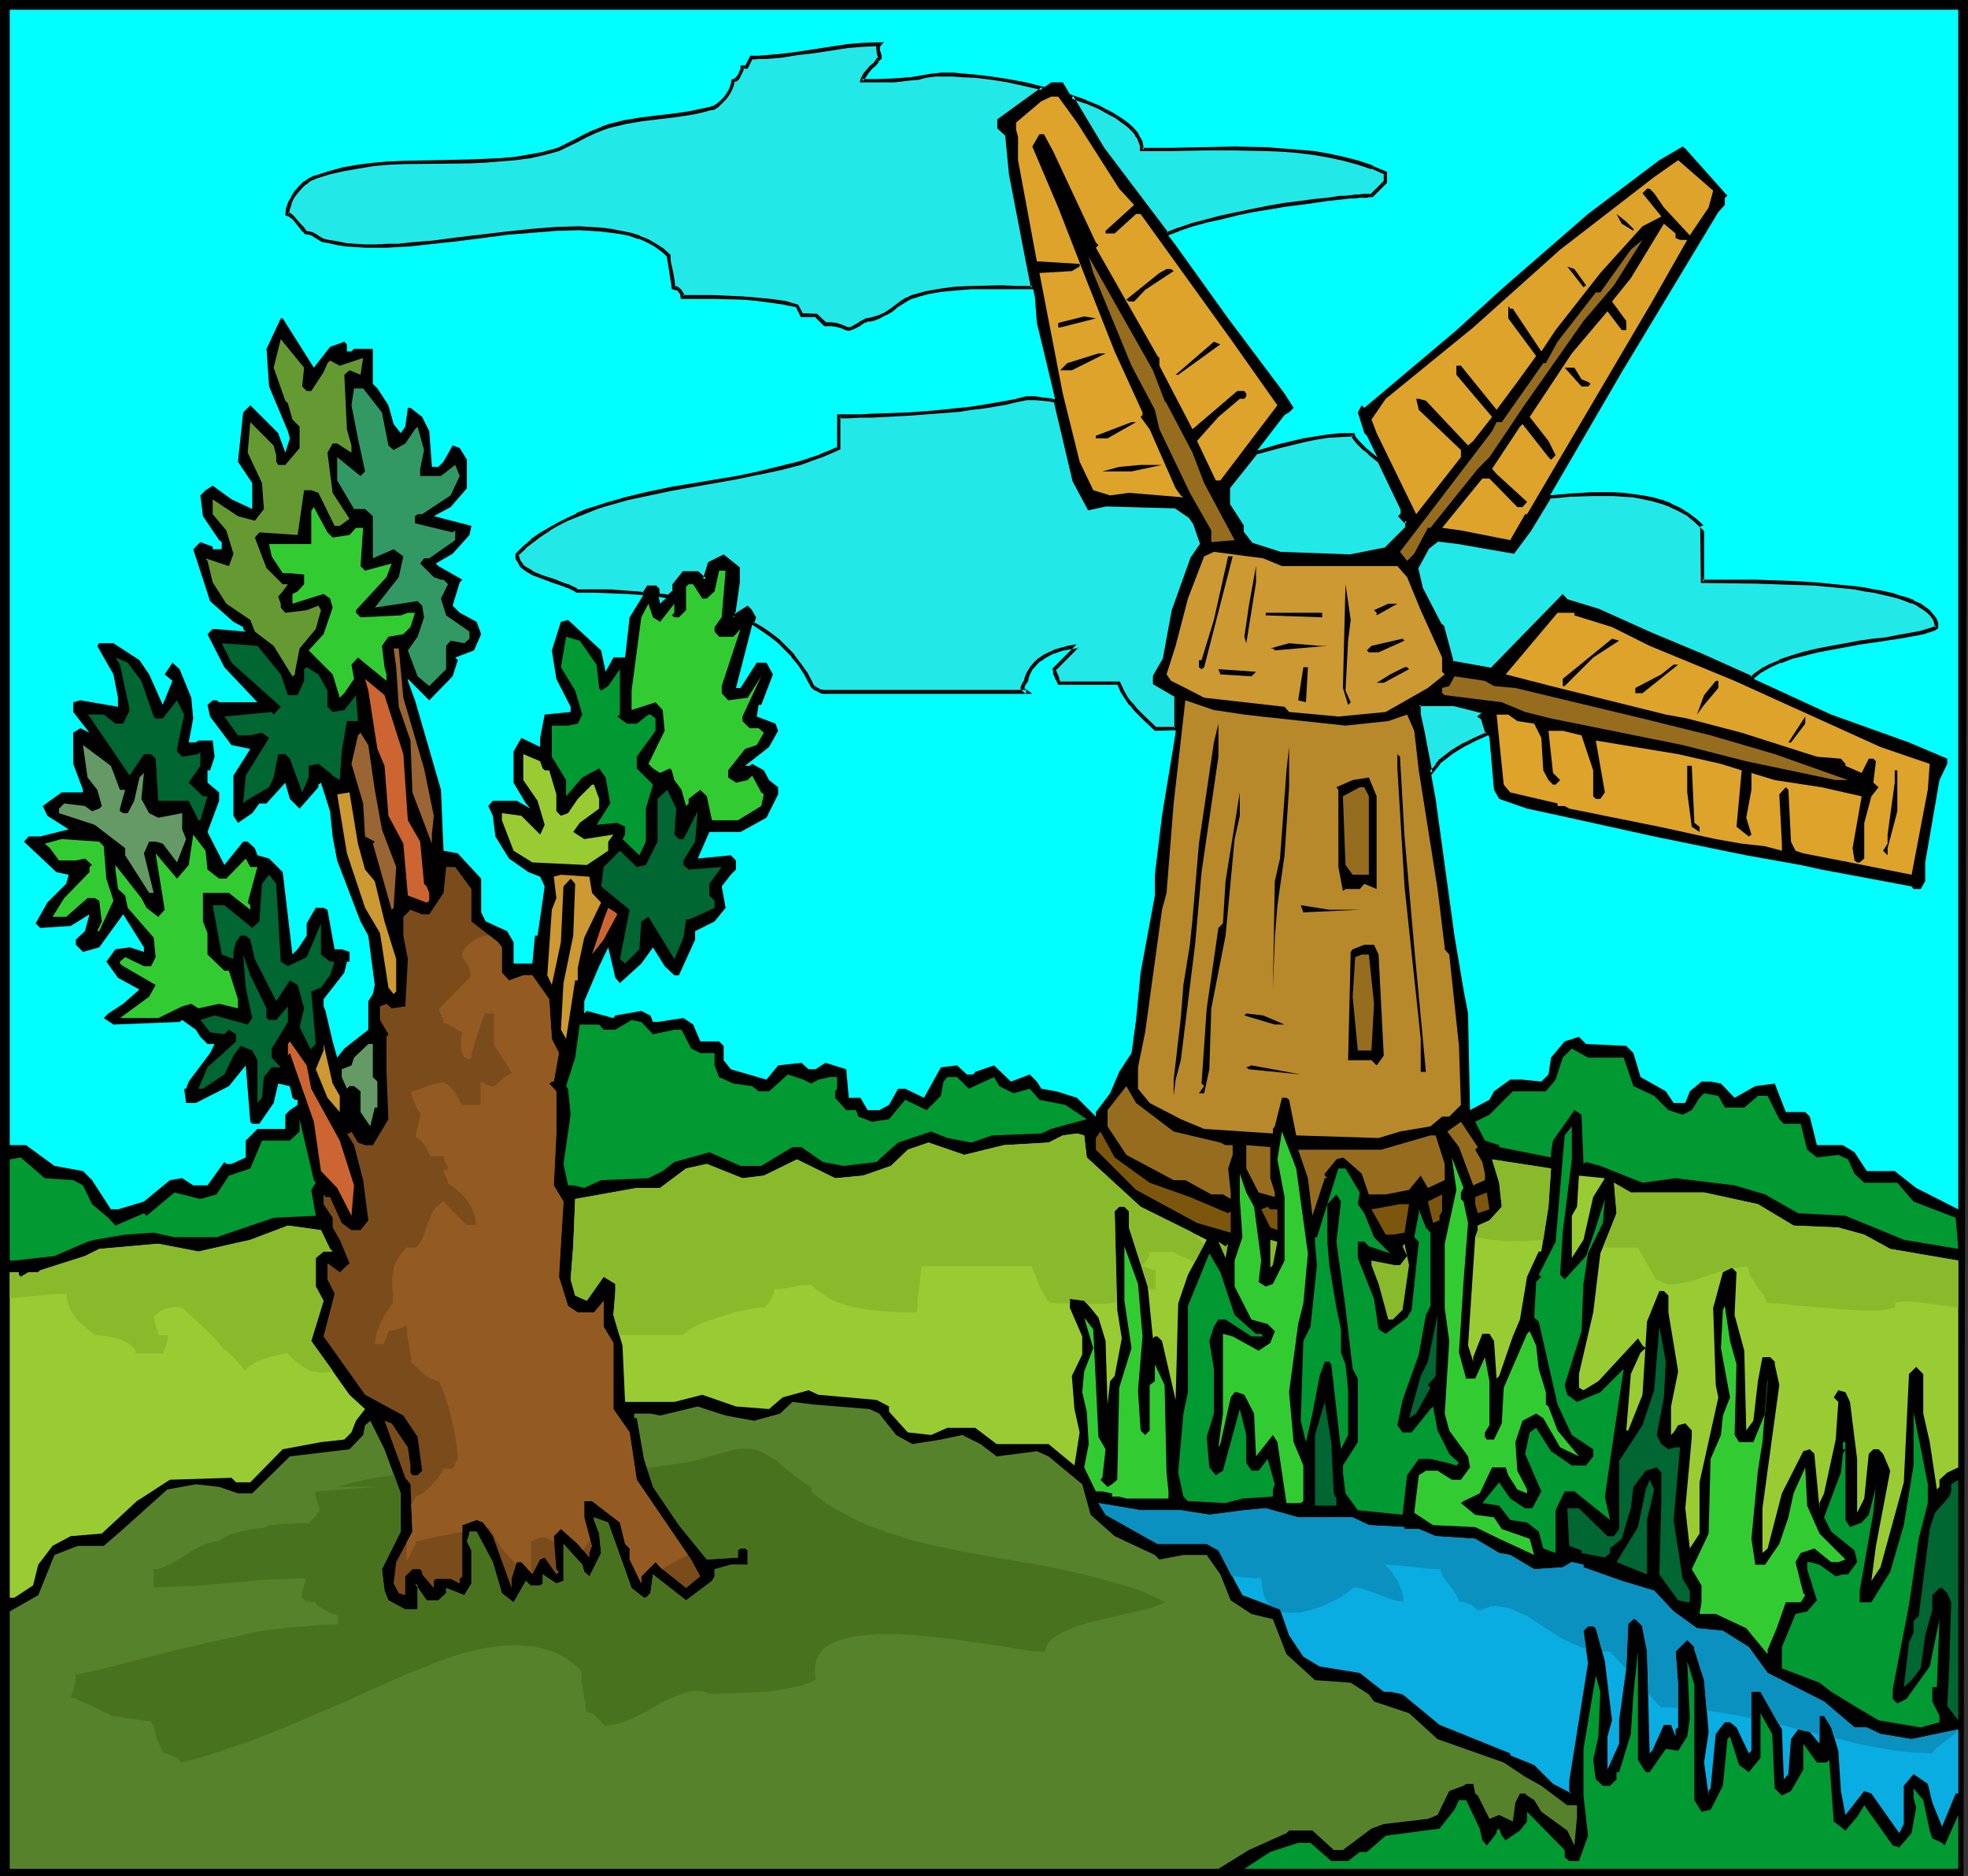 <?xml version="1.0" encoding="UTF-8" standalone="no"?>
<svg
   version="1.0"
   width="129.766mm"
   height="123.689mm"
   id="svg124"
   sodipodi:docname="Windmill 23.wmf"
   xmlns:inkscape="http://www.inkscape.org/namespaces/inkscape"
   xmlns:sodipodi="http://sodipodi.sourceforge.net/DTD/sodipodi-0.dtd"
   xmlns="http://www.w3.org/2000/svg"
   xmlns:svg="http://www.w3.org/2000/svg">
  <rect width="100%" height="100%" fill="#333333" stroke="none"/>
  <sodipodi:namedview
     id="namedview124"
     pagecolor="#ffffff"
     bordercolor="#000000"
     borderopacity="0.25"
     inkscape:showpageshadow="2"
     inkscape:pageopacity="0.0"
     inkscape:pagecheckerboard="0"
     inkscape:deskcolor="#d1d1d1"
     inkscape:document-units="mm" />
  <defs
     id="defs1">
    <pattern
       id="WMFhbasepattern"
       patternUnits="userSpaceOnUse"
       width="6"
       height="6"
       x="0"
       y="0" />
  </defs>
  <path
     style="fill:#000000;fill-opacity:1;fill-rule:evenodd;stroke:none"
     d="M 489.324,467.485 H 0 V 0 h 490.455 z"
     id="path1" />
  <path
     style="fill:#00ffff;fill-opacity:1;fill-rule:evenodd;stroke:none"
     d="m 488.031,301.369 -10.504,-5.333 -5.333,-4.201 h -6.949 l -3.07,-4.686 -2.909,-1.778 h -6.464 l -1.778,-7.11 -1.131,-1.131 h -4.848 l -2.747,-7.11 -4.848,0.646 -5.171,2.909 -3.394,-3.555 -2.586,-0.485 h -2.262 l -2.909,2.424 -1.131,2.909 h -2.909 l -1.939,-2.909 -6.302,-3.555 -1.778,-5.979 -1.778,-1.778 -10.019,-0.485 -1.778,-1.778 -3.555,1.131 -3.394,4.04 -0.646,4.201 -1.778,1.778 -4.686,-0.485 h -3.07 l -4.04,2.909 -1.131,2.101 -4.848,2.585 -0.485,-24.077 -1.131,-5.979 -2.262,-13.412 -4.686,-34.096 -2.909,-15.836 -1.293,-5.171 v -2.424 h 8.888 l 6.949,1.778 v 0.646 l -0.646,0.485 0.646,0.485 1.778,4.848 1.131,12.927 1.293,2.262 6.949,2.424 8.242,1.778 23.432,5.171 22.947,4.686 13.574,2.424 5.171,1.131 22.462,4.201 0.485,0.646 h 1.778 l 1.131,-1.939 v -4.686 l 3.555,-20.522 1.939,-4.04 v -1.293 l -9.534,-4.04 -19.392,-6.948 -18.261,-8.403 -14.059,-6.464 -12.928,-5.171 -12.766,-5.979 -7.757,-2.262 -1.131,-1.131 -17.614,18.098 -10.019,-1.616 -2.424,-8.888 -0.646,-0.646 -4.686,-9.372 -1.131,-4.686 2.909,-5.333 2.424,-1.616 5.333,0.485 13.413,2.424 4.202,-5.333 22.947,-39.428 24.078,-39.913 1.616,-1.778 v -1.778 l 0.646,-0.485 -10.504,-11.796 -0.646,-0.485 -5.818,3.393 -17.776,13.412 -21.008,18.26 -12.282,11.15 -22.462,18.906 -0.646,-0.646 -0.97,1.778 1.616,5.171 0.646,0.646 8.888,18.26 v 1.293 l -0.646,0.485 1.131,1.131 h 0.646 v 1.778 l -5.333,5.333 -8.726,1.778 -17.614,-0.646 -7.11,-2.424 -2.262,-2.909 v -1.616 l -3.555,-5.333 v -4.04 l 14.059,-18.26 1.131,-0.646 1.131,-1.131 -2.262,-3.555 L 306.07,79.342 292.98,61.082 274.72,37.005 264.862,20.522 h -2.909 l -12.928,9.534 v 1.778 l 1.778,1.616 1.131,10.019 1.293,6.464 2.747,15.19 1.939,8.888 0.485,6.464 2.424,10.019 6.949,29.248 3.555,7.11 4.202,-1.131 17.453,0.646 3.555,2.262 1.293,1.778 1.616,5.171 -2.262,3.555 -4.686,12.927 -2.262,12.443 -2.424,4.04 v 1.616 l 5.171,3.07 v 9.372 l -3.394,20.684 -1.778,14.705 v 5.171 l -3.555,19.229 -1.131,11.796 -1.131,8.241 -3.07,4.686 -2.262,5.333 -3.555,4.686 v 1.131 l -4.686,-4.686 -5.171,-1.616 -3.717,-0.646 -1.131,-1.778 -1.778,-1.778 -4.686,1.778 -4.202,-4.04 -4.686,1.616 -0.485,0.646 h -1.616 l -2.424,-2.262 -4.04,0.485 -4.202,7.595 -4.686,-2.262 h -1.778 l -2.262,4.04 -2.424,1.293 h -2.909 l -1.778,-3.07 h -2.909 l -0.646,-7.11 -5.171,-1.616 -1.778,1.131 -0.646,0.485 h -1.778 l -1.778,-1.616 -5.818,0.646 -2.909,3.555 -8.888,-2.585 -1.778,-2.262 v -3.555 l -1.131,-1.131 h -4.686 l -1.778,-4.201 -2.424,-1.616 -6.464,0.97 h -1.131 l -0.646,-1.616 -2.262,-1.131 -6.464,1.131 -0.485,0.646 -6.626,-1.778 -0.646,0.646 v -3.07 l 3.717,-8.726 2.262,-4.686 1.778,7.595 1.131,1.293 5.333,-4.848 2.909,-4.04 2.909,4.686 2.424,2.262 h 1.131 l 4.04,-8.888 v -2.101 l 4.848,-2.424 2.747,-3.393 -0.97,-5.333 2.262,-2.909 1.293,-1.293 v -2.262 l -1.293,-1.293 -8.242,0.808 2.909,-6.625 h 7.757 l 6.464,-3.555 2.909,-5.817 v -1.778 l -2.262,-1.778 -1.293,-2.424 -2.909,-1.616 -0.646,0.485 h -1.131 l 5.979,-4.686 2.262,-4.04 -0.646,-1.778 -4.686,-1.778 0.485,-2.909 h 0.646 l 2.909,-7.595 -1.616,-2.909 h -2.424 l -4.04,6.302 h -1.131 l 4.525,-17.614 -1.131,-1.778 -0.485,-0.646 -2.909,1.939 -0.646,0.485 1.131,-8.726 v -3.555 l -3.555,-2.909 -3.555,1.778 -1.131,4.04 -1.778,-1.616 h -3.555 l -2.262,2.747 v 1.778 l -2.909,2.424 -0.646,0.646 -0.646,-3.07 v -0.485 l -0.485,-0.646 h -1.778 l -4.686,7.595 -1.131,10.019 h -2.909 l -1.939,3.555 -1.131,-5.333 -8.242,-7.595 -1.778,0.485 -2.262,7.11 1.131,7.11 3.555,6.948 v 1.293 l -6.464,0.646 -1.131,5.817 v 2.262 l -4.686,-2.262 -1.939,3.393 v 7.756 l 3.07,5.171 1.131,1.293 -3.394,-1.939 h -5.979 l -1.131,1.293 1.131,2.424 0.646,5.171 3.394,5.494 4.848,3.393 2.909,1.131 1.131,2.424 -1.778,12.281 h -0.646 l -0.646,6.948 h -4.686 v -5.333 l -1.616,-2.747 -5.333,-2.424 -1.131,-2.262 v -8.403 l -4.202,-4.525 -1.616,-1.778 -3.555,-0.646 -0.646,-15.19 -6.464,-22.3 -1.778,-4.848 v -0.485 l 5.333,5.333 5.818,-5.979 1.293,-4.04 -0.646,-0.646 4.686,-1.778 1.778,-4.04 -1.131,-3.07 -4.202,-2.262 -1.778,-1.778 1.778,-5.817 0.646,-0.646 -5.979,-3.393 -0.646,-0.646 4.202,-2.424 4.202,-4.686 0.485,-2.262 -9.373,-2.424 4.202,-2.262 4.04,-4.686 v -7.11 l -1.778,-2.909 -1.778,-0.646 -2.262,4.04 -1.293,1.293 h -1.616 l -0.646,-8.888 -1.778,-3.555 -2.909,-2.262 h -0.646 l -0.646,4.686 -1.131,1.616 -1.778,-2.262 -1.293,-4.686 -2.747,-4.201 -1.131,-1.131 V 86.936 H 88.234 l -0.646,0.646 h -1.131 v -1.778 l -0.646,-0.646 -3.555,1.293 -4.04,5.171 -7.757,-12.281 h -0.485 l -3.555,7.595 0.646,9.372 4.686,11.15 0.485,1.778 -1.131,3.555 -1.778,-4.848 -6.949,-6.948 -1.778,1.778 -1.293,12.281 3.555,5.333 v 6.464 l -5.171,-2.424 -4.686,-3.393 -1.778,1.131 -1.293,1.293 0.646,5.171 4.04,5.979 0.646,0.485 v 1.778 H 53.005 v -0.646 l -3.07,-1.131 -1.778,1.778 4.202,12.927 5.818,5.171 2.424,1.293 v 0.485 l 0.646,0.646 -7.757,-0.646 h -0.485 l -1.293,1.293 4.202,8.241 8.242,8.726 h -9.534 l -0.646,-0.485 H 53.005 l -1.293,1.131 0.646,2.909 5.333,7.11 4.686,0.97 -4.202,6.625 v 10.019 l 1.131,1.778 3.555,-2.424 1.778,-2.424 h 1.778 l 4.686,-5.171 1.131,4.04 2.424,2.424 4.686,-5.333 v -0.646 l 0.646,-0.485 2.262,7.11 0.646,6.302 1.131,5.979 5.818,15.19 1.939,3.555 1.616,12.281 -0.485,2.262 -1.131,1.778 v 7.11 l -5.979,4.686 -1.778,2.262 -1.131,-4.04 -1.778,-7.595 -0.485,-1.131 V 249.013 l 5.171,-6.625 0.646,-2.747 h 0.646 v -2.424 l -1.939,-0.646 h -1.778 l -1.778,-9.857 -0.97,-0.485 h -1.939 l -2.262,3.878 v 3.07 l -2.262,3.393 -1.293,1.293 -2.424,-20.522 -3.394,-3.393 -2.909,-0.808 -0.646,-1.778 -1.778,-1.616 h -1.131 l -4.686,5.817 -4.202,-8.241 2.909,-7.756 v -2.101 l -2.909,-2.424 v -3.07 h 0.646 l 1.131,-3.393 -0.485,-4.04 h -3.555 l -0.646,0.485 h -1.778 l 1.131,-5.979 -0.485,-5.171 -2.909,-7.11 -1.778,-1.616 -1.939,2.909 1.939,1.616 -2.424,5.979 -3.394,-7.595 -2.424,-3.555 -6.464,-4.201 h -3.555 l -0.485,0.646 4.04,7.11 1.131,5.817 v 2.262 l -9.373,-1.616 -1.778,0.485 v 2.424 l 4.04,5.171 -2.262,-1.131 -1.778,1.131 v 7.756 l 2.424,6.464 v 0.646 h -5.333 l -4.686,3.393 1.131,2.424 5.333,3.393 -7.11,1.778 H 7.11 l -1.131,1.293 8.08,7.595 3.07,0.646 -0.646,2.262 -4.686,4.686 -2.909,5.171 1.131,1.131 7.595,-0.485 4.686,-2.909 -1.131,4.201 -2.262,2.101 v 1.293 l 1.778,1.778 4.04,-1.131 5.979,-8.241 5.171,8.241 v 1.131 l -3.555,-1.131 -3.555,0.485 -2.262,3.07 2.909,4.04 5.333,2.909 -4.04,3.555 -3.717,2.424 -1.131,1.131 2.424,1.616 16.483,-0.646 0.646,-0.485 3.394,2.424 1.131,1.778 1.778,1.778 h 1.778 l -1.131,2.262 -5.333,7.11 -0.646,1.778 h -0.485 l 0.485,3.555 h 2.424 l 8.242,-4.201 4.202,-5.171 1.131,14.058 0.485,0.485 h 1.778 l 3.555,-5.171 1.131,-4.848 2.909,0.646 0.646,2.909 0.646,0.485 h 0.646 v 1.293 l -1.939,1.293 -1.131,1.131 v 3.555 h -6.949 l -2.909,2.909 v 4.201 l -3.555,1.616 h -1.293 l -0.485,-0.485 -4.202,5.817 h -3.555 l -2.747,-1.778 -3.07,0.485 -6.464,5.333 -6.464,1.939 h -1.778 l -4.686,-7.272 -2.262,-2.262 -7.11,-1.293 -7.11,-5.171 H 2.424 V 2.424 H 488.031 Z"
     id="path2" />
  <path
     style="fill:#dda32b;fill-opacity:1;fill-rule:evenodd;stroke:none"
     d="m 268.417,30.541 10.504,16.482 3.717,4.04 -7.11,6.464 v 0.646 h 2.262 l 5.333,-4.848 h 1.131 l 22.462,31.187 11.635,16.482 -14.221,18.745 h -1.131 l -4.686,-9.857 5.333,-5.979 5.333,-4.525 h 1.131 l 0.485,-0.646 v -0.646 l -0.485,-0.646 h -1.778 l -11.15,9.534 -8.242,-15.836 v -1.939 l -0.485,-0.485 -15.352,-26.986 0.646,-0.646 -0.646,-0.646 -10.666,-22.784 -2.262,-4.201 h -1.131 l -1.778,3.07 6.464,15.19 7.11,18.26 6.949,17.614 6.949,15.19 v 0.646 l -0.485,0.485 2.262,3.07 6.464,14.705 1.293,1.778 0.646,0.485 -13.574,-1.131 -4.686,0.646 -4.202,-1.293 -3.394,-7.11 -4.202,-16.967 -5.818,-30.056 8.08,-0.485 1.939,-1.131 v -0.646 l -10.666,-0.646 -4.686,-25.208 v -5.817 l -0.485,-1.778 v -1.778 l 6.302,-5.333 2.424,-1.131 h 1.778 z"
     id="path3" />
  <path
     style="fill:#dda32b;fill-opacity:1;fill-rule:evenodd;stroke:none"
     d="m 425.816,51.709 -4.686,6.948 -6.464,-6.948 -2.424,-3.555 -1.131,-1.131 h -0.646 l -1.131,1.131 4.202,5.171 0.485,0.646 -4.686,2.424 -10.504,11.635 -11.15,14.22 -3.555,5.333 -7.11,-10.665 h -0.646 l -0.485,-0.646 v 3.07 l 6.949,9.372 -4.686,6.464 -5.171,6.948 -8.888,-10.988 h -1.131 v 2.262 l 8.888,10.503 -4.686,5.979 -1.293,1.131 -10.504,-11.15 -1.778,-0.485 h -0.646 l 0.646,2.747 10.504,10.019 v 1.778 l -11.15,14.22 -9.858,-20.199 -1.293,-3.393 3.555,-5.171 21.816,-17.775 21.654,-19.391 23.432,-18.098 5.979,-4.201 8.726,7.595 z"
     id="path4" />
  <path
     style="fill:#ffffff;fill-opacity:1;fill-rule:evenodd;stroke:none"
     d="m 264.216,47.023 5.494,11.635 z"
     id="path5" />
  <path
     style="fill:#000000;fill-opacity:1;fill-rule:evenodd;stroke:none"
     d="m 407.07,57.042 v 0.485 l -2.909,-1.778 -1.293,-2.424 2.424,1.939 z"
     id="path6" />
  <path
     style="fill:#dda32b;fill-opacity:1;fill-rule:evenodd;stroke:none"
     d="m 417.574,59.304 1.131,0.485 h 1.778 l -8.726,15.351 -31.189,53.002 h -0.485 l -3.717,6.464 -12.282,-2.424 -4.686,-0.646 10.019,-12.281 h 1.778 l 6.949,7.11 h 1.293 l 1.131,-1.293 -7.595,-6.948 -1.131,-1.293 6.949,-10.503 0.646,-0.646 6.464,8.241 0.646,0.646 1.131,-1.131 -1.778,-3.555 -4.686,-5.979 10.504,-15.836 8.888,-10.503 3.555,4.686 h 1.131 v -2.262 l -3.555,-4.848 4.686,-5.817 8.242,-13.574 2.909,2.424 z"
     id="path7" />
  <path
     style="fill:#966d1e;fill-opacity:1;fill-rule:evenodd;stroke:none"
     d="m 394.627,79.988 -15.19,21.653 -3.555,5.333 -4.686,6.948 -2.909,2.909 -11.797,14.705 h -0.646 l -3.394,6.464 -1.778,1.778 -1.778,-2.262 22.947,-30.056 1.131,-2.262 h 1.293 l 10.342,-14.705 h 0.646 l 2.909,-5.333 9.534,-12.281 h 1.131 l 7.595,-10.665 2.909,-2.424 -7.11,11.311 z"
     id="path8" />
  <path
     style="fill:#966d1e;fill-opacity:1;fill-rule:evenodd;stroke:none"
     d="m 290.233,99.864 0.485,0.646 6.464,12.281 2.909,7.595 7.595,14.22 -5.818,0.485 v -2.909 l -5.333,-9.372 -7.595,-15.836 -1.131,-4.848 -5.818,-10.988 -9.534,-23.108 -1.131,-4.04 15.998,28.279 z"
     id="path9" />
  <path
     style="fill:#000000;fill-opacity:1;fill-rule:evenodd;stroke:none"
     d="m 395.273,71.1 -0.646,0.485 -4.04,-5.171 1.778,0.646 z"
     id="path10" />
  <path
     style="fill:#000000;fill-opacity:1;fill-rule:evenodd;stroke:none"
     d="m 292.496,67.545 -7.11,4.686 -2.747,2.909 h -1.293 l -0.646,-0.485 8.242,-6.625 1.778,-0.97 h 1.131 z"
     id="path11" />
  <path
     style="fill:#000000;fill-opacity:1;fill-rule:evenodd;stroke:none"
     d="m 264.216,81.604 h -0.485 v -1.131 l 6.464,-1.616 2.909,0.485 z"
     id="path12" />
  <path
     style="fill:#659932;fill-opacity:1;fill-rule:evenodd;stroke:none"
     d="m 75.306,96.309 1.131,1.131 h 1.131 l 3.07,-4.686 0.97,-2.262 0.646,-0.646 2.424,1.293 5.818,-1.939 -0.646,4.201 -2.747,-1.131 -1.293,1.131 0.646,13.574 1.131,4.04 v 1.778 l -3.555,-2.262 h -1.131 l -1.293,2.262 1.293,10.019 4.202,6.464 -2.424,1.778 h -1.293 l -4.04,-8.241 -1.778,-0.646 h -1.778 l -1.616,11.15 -9.534,-0.646 -1.131,1.293 2.909,7.595 4.04,4.04 h 1.293 l -1.293,1.778 -1.131,1.293 0.646,1.778 v 0.97 l 1.131,1.293 5.333,-0.646 2.909,-1.131 0.646,1.131 -1.293,4.686 -4.04,4.848 -1.131,5.817 v 0.646 l -0.646,0.485 -4.686,-7.595 -4.686,-3.555 -1.131,-2.909 -5.979,-4.04 -3.394,-5.333 -1.293,-5.333 -0.485,-0.646 5.818,1.939 1.131,-3.07 -1.778,-5.817 -3.394,-4.04 v -3.717 l 6.302,4.201 4.202,1.131 2.262,-2.909 -0.485,-6.464 -3.555,-7.595 0.646,-7.595 5.818,5.817 0.646,2.424 v 1.616 l 0.485,0.808 h 1.778 l 3.555,-4.201 v -5.333 l -1.778,-1.778 -1.131,-4.04 -0.646,-0.646 -2.909,-8.241 1.778,-7.11 5.818,7.11 z"
     id="path13" />
  <path
     style="fill:#000000;fill-opacity:1;fill-rule:evenodd;stroke:none"
     d="m 293.627,93.4 h -0.646 l 9.534,-8.241 1.616,0.646 z"
     id="path14" />
  <path
     style="fill:#000000;fill-opacity:1;fill-rule:evenodd;stroke:none"
     d="m 267.125,92.269 h -2.909 l 1.778,-1.778 7.757,-2.424 h 1.778 z"
     id="path15" />
  <path
     style="fill:#000000;fill-opacity:1;fill-rule:evenodd;stroke:none"
     d="m 394.142,94.531 1.616,0.646 0.646,0.485 -0.646,0.646 h -1.616 l -4.202,-4.686 h 2.424 z"
     id="path16" />
  <path
     style="fill:#329965;fill-opacity:1;fill-rule:evenodd;stroke:none"
     d="m 95.182,102.772 1.616,8.241 1.293,1.131 2.909,-1.616 2.424,-3.555 0.646,-0.646 1.616,5.817 -0.97,4.686 v 1.778 h 5.171 l 3.555,-2.747 1.131,2.747 -2.262,4.848 -7.11,4.686 h -1.131 l -0.646,0.485 v 1.778 l 9.373,2.262 0.646,-0.485 v 2.424 l -6.464,4.525 h -1.293 l -0.97,1.293 3.394,3.393 1.778,0.646 h 0.646 l 1.131,1.131 -1.778,3.555 1.293,4.201 5.818,4.04 v 1.778 l -1.293,1.131 -3.394,-0.646 -1.131,1.293 v 5.817 l -4.202,4.201 -2.909,-2.424 -2.424,-6.464 2.424,-3.393 1.616,-4.848 -0.485,-2.909 -1.131,-1.131 -10.666,1.616 5.979,-7.595 1.131,-5.171 -2.424,-1.778 -5.171,2.262 v -10.503 l -1.939,-1.778 H 88.234 l -4.202,-7.11 v -5.817 l 5.171,4.201 0.646,0.485 1.131,-1.131 -1.778,-8.241 -1.616,-8.241 0.646,-4.201 h 2.262 z"
     id="path17" />
  <path
     style="fill:#000000;fill-opacity:1;fill-rule:evenodd;stroke:none"
     d="m 276.012,109.236 h -2.909 v -0.646 l 8.888,-3.393 h 1.131 z"
     id="path18" />
  <path
     style="fill:#000000;fill-opacity:1;fill-rule:evenodd;stroke:none"
     d="m 281.992,117.477 h -7.272 l 4.202,-1.131 5.333,-0.485 h 5.333 z"
     id="path19" />
  <path
     style="fill:#32cc32;fill-opacity:1;fill-rule:evenodd;stroke:none"
     d="m 82.901,133.96 4.202,-0.646 1.616,-1.778 h 1.778 l -0.646,9.534 1.131,1.131 6.626,-1.778 -1.293,3.393 -7.595,8.241 v 0.646 l 1.131,1.131 10.019,-0.485 1.778,-0.646 h 1.778 l -1.131,3.555 -1.778,1.778 -3.717,0.646 -1.616,2.262 0.646,5.333 0.485,1.778 v 1.616 l -7.11,-5.817 -1.616,1.778 0.646,3.555 -2.424,3.555 -1.131,1.131 -1.778,-5.817 -5.979,-5.979 3.717,-4.04 2.262,-6.625 -0.646,-2.262 -1.616,-1.131 -7.757,2.424 v -2.424 l 1.293,-0.646 1.616,-1.778 v -2.424 l -3.555,-0.323 H 70.458 l -2.747,-4.201 -0.646,-3.07 h 10.504 v -8.241 l 0.646,-0.97 3.394,6.302 z"
     id="path20" />
  <path
     style="fill:#cc9932;fill-opacity:1;fill-rule:evenodd;stroke:none"
     d="m 319.483,141.07 h 28.765 l 2.424,2.747 3.394,8.241 5.333,11.796 v 3.555 l 0.646,0.646 -4.202,3.393 -10.504,5.979 -11.797,1.131 -12.282,-1.131 -1.131,-1.293 -20.038,-2.262 -4.686,-2.424 -3.555,-1.778 -1.131,-1.616 2.262,-7.11 3.07,-11.796 4.04,-10.503 2.424,-1.131 12.282,1.616 z"
     id="path21" />
  <path
     style="fill:#000000;fill-opacity:1;fill-rule:evenodd;stroke:none"
     d="m 300.091,166.278 -0.646,0.485 -0.646,-0.485 v -1.778 h 0.646 l 3.07,-10.019 3.555,-15.836 h 1.131 z"
     id="path22" />
  <path
     style="fill:#000000;fill-opacity:1;fill-rule:evenodd;stroke:none"
     d="m 310.595,160.299 -0.485,-1.616 1.131,-7.756 1.778,-9.857 v 4.04 z"
     id="path23" />
  <path
     style="fill:#32cc32;fill-opacity:1;fill-rule:evenodd;stroke:none"
     d="m 179.861,153.835 -1.778,2.424 v 1.131 l 1.131,1.293 h 3.555 l 1.778,-1.939 -4.686,14.22 v 1.778 l 1.616,1.778 4.848,-0.646 3.394,-5.333 -4.686,10.019 v 1.131 l 1.778,1.778 h 2.262 l 1.293,1.131 -1.778,3.07 -2.909,0.97 -4.202,5.333 v 1.778 l 1.939,1.293 2.909,-0.646 1.131,-1.131 2.262,4.201 0.646,0.485 -0.646,2.909 -5.818,3.555 h -6.464 l -1.293,-5.979 -1.616,-1.616 -2.909,2.262 v 1.131 l -0.646,0.646 -1.131,-4.04 -1.778,-2.424 -0.646,-2.424 -0.485,-0.485 -2.424,1.131 -1.778,-1.131 -1.131,-1.131 4.04,-8.241 -0.485,-5.171 -1.778,-1.939 -5.979,1.939 v -4.848 l 2.424,-18.26 1.778,-3.393 1.131,3.393 1.778,1.131 3.555,-4.525 v 2.262 l -0.646,0.646 0.646,0.485 h 1.131 l 1.778,-1.778 v -5.817 l 0.646,-0.646 h 1.131 l 2.262,3.555 h 1.131 l 1.939,-1.778 1.131,-5.171 h 1.616 z"
     id="path24" />
  <path
     style="fill:#000000;fill-opacity:1;fill-rule:evenodd;stroke:none"
     d="m 335.966,159.653 -0.646,12.443 1.293,2.909 -0.646,0.646 -1.293,-4.201 0.646,-25.855 1.293,8.888 z"
     id="path25" />
  <path
     style="fill:#000000;fill-opacity:1;fill-rule:evenodd;stroke:none"
     d="m 343.076,153.351 v -0.646 l -0.646,-0.646 3.555,-1.616 h 2.262 z"
     id="path26" />
  <path
     style="fill:#000000;fill-opacity:1;fill-rule:evenodd;stroke:none"
     d="m 329.502,153.835 -14.059,-0.485 v -0.646 h 14.059 z"
     id="path27" />
  <path
     style="fill:#dda32b;fill-opacity:1;fill-rule:evenodd;stroke:none"
     d="m 392.364,153.351 9.373,2.909 9.373,4.686 21.17,8.726 36.36,16.482 12.282,4.201 -0.485,6.464 -4.04,21.169 -15.352,-3.07 -11.635,-2.262 -1.939,-0.646 -1.131,-2.262 -0.646,-12.927 -0.646,-0.646 -1.616,1.778 0.646,12.281 v 1.778 l -4.202,-1.131 -5.818,-0.646 -6.464,-1.131 -14.059,-3.07 -22.462,-4.525 -1.131,-0.646 h -1.778 v -0.646 l -11.797,-2.747 -1.616,-1.939 -1.778,-17.452 h 2.909 l 2.262,1.616 4.202,0.646 1.778,3.555 0.485,8.08 1.293,2.424 1.131,1.131 h 0.646 l 1.131,-1.131 -1.778,-1.778 -1.131,-10.503 h 3.555 l 4.686,1.131 2.909,8.726 v 6.464 l 0.646,0.646 h 1.131 l 1.131,-1.616 -2.262,-12.927 20.523,3.393 10.666,2.424 5.171,1.616 -1.293,14.058 3.07,2.424 0.646,-0.485 -1.293,-4.201 1.293,-6.948 v -4.201 l 5.818,1.778 11.635,1.778 10.019,2.262 -2.262,12.927 0.485,3.07 0.646,0.485 h 0.646 l 1.131,-0.97 v -8.888 l 1.778,-6.625 1.778,-2.262 -1.293,-1.131 0.646,-5.333 -0.646,-0.646 h -1.131 l -1.778,3.555 -4.04,-1.778 v -0.485 l -1.131,-1.293 -5.979,-0.485 -18.746,-5.979 -13.574,-3.555 -5.333,-0.97 -28.603,-7.11 -11.312,-2.909 12.928,-15.351 h 4.202 z"
     id="path28" />
  <path
     style="fill:#009932;fill-opacity:1;fill-rule:evenodd;stroke:none"
     d="m 148.672,165.632 0.646,5.817 0.485,0.646 1.778,-1.131 2.909,-4.201 v 11.311 l -0.646,0.485 2.424,1.778 h 2.424 l 2.909,-2.262 h 0.485 l 1.293,0.97 v 3.07 l -4.686,6.464 v 2.909 l 4.04,4.04 -1.778,5.979 v 8.241 l -1.616,3.393 -4.202,-4.04 0.646,-1.131 v -1.939 l -1.939,-0.97 -5.171,0.485 3.394,-5.333 -1.131,-6.464 -1.616,-2.262 -4.202,2.262 -4.04,4.686 v -4.04 l -3.555,-5.817 v -7.756 h 4.04 l 2.424,-0.485 1.131,-2.262 -1.778,-5.979 -3.555,-5.817 1.293,-7.595 3.394,0.97 z"
     id="path29" />
  <path
     style="fill:#000000;fill-opacity:1;fill-rule:evenodd;stroke:none"
     d="m 343.561,162.561 h -2.424 l -0.485,-0.485 1.131,-1.131 7.757,-1.778 0.485,0.485 z"
     id="path30" />
  <path
     style="fill:#000000;fill-opacity:1;fill-rule:evenodd;stroke:none"
     d="m 397.051,163.854 -7.11,7.11 h -0.485 v -1.778 l 12.282,-10.019 1.778,0.485 z"
     id="path31" />
  <path
     style="fill:#006632;fill-opacity:1;fill-rule:evenodd;stroke:none"
     d="m 69.973,168.055 1.778,5.171 h 2.424 l 1.616,-3.555 v -2.909 l 0.646,-0.485 2.909,1.778 2.262,4.04 v 4.04 l 1.293,1.293 2.909,-0.485 2.424,-3.07 0.485,-0.646 0.485,6.464 h -2.747 l -1.293,7.595 -0.485,7.11 -1.778,-1.131 -0.646,-0.646 -2.909,-2.262 -2.424,0.485 v 2.909 l -1.616,3.717 -3.07,-8.403 -1.131,-1.131 h -1.778 l -1.131,5.817 -1.131,2.424 -5.818,3.393 -0.646,0.646 0.646,-6.948 5.818,-9.372 -1.778,-1.293 -2.909,0.646 h -3.07 l -3.394,-4.686 11.797,-1.131 0.485,0.646 1.778,-1.939 -12.282,-10.988 -2.424,-4.848 8.888,0.646 z"
     id="path32" />
  <path
     style="fill:#000000;fill-opacity:1;fill-rule:evenodd;stroke:none"
     d="m 330.795,160.945 -13.09,1.131 -0.485,-0.485 h -0.646 l 4.686,-1.293 7.595,0.646 z"
     id="path33" />
  <path
     style="fill:#996532;fill-opacity:1;fill-rule:evenodd;stroke:none"
     d="m 100.515,173.873 5.171,17.614 2.424,11.796 -0.485,4.686 v 2.262 l -4.848,-12.766 -0.485,-12.927 -2.909,-8.403 -0.646,-9.857 -0.646,-4.686 h 1.293 z"
     id="path34" />
  <path
     style="fill:#006632;fill-opacity:1;fill-rule:evenodd;stroke:none"
     d="m 35.229,169.671 3.07,8.888 0.485,0.485 h 1.778 l 3.555,-4.525 1.778,3.555 -1.778,8.564 v 0.646 l 1.293,1.293 4.04,-0.646 0.485,-0.646 v 3.555 l -2.909,4.201 3.555,3.393 h 1.131 l -1.778,5.979 h -0.485 l -2.424,-4.848 h -7.595 l -0.646,-10.503 -1.131,-1.131 h -1.778 l -3.555,5.333 -10.019,-14.705 -0.485,-0.485 h 4.04 l 2.909,2.262 h 1.939 l 1.616,-3.393 -2.424,-11.311 -1.131,-1.778 3.07,1.293 z"
     id="path35" />
  <path
     style="fill:#000000;fill-opacity:1;fill-rule:evenodd;stroke:none"
     d="m 410.14,172.095 -0.808,0.646 h -1.778 v -1.293 l 6.464,-3.393 3.07,-2.424 h 1.131 z"
     id="path36" />
  <path
     style="fill:#000000;fill-opacity:1;fill-rule:evenodd;stroke:none"
     d="m 325.462,175.004 -1.939,-0.485 1.293,-8.241 h 1.131 z"
     id="path37" />
  <path
     style="fill:#000000;fill-opacity:1;fill-rule:evenodd;stroke:none"
     d="m 351.156,166.763 -6.302,3.393 h -1.778 l 3.394,-2.101 3.555,-1.778 h 0.646 z"
     id="path38" />
  <path
     style="fill:#000000;fill-opacity:1;fill-rule:evenodd;stroke:none"
     d="m 311.888,168.54 -7.757,-0.485 -0.485,-1.293 9.373,0.646 z"
     id="path39" />
  <path
     style="fill:#966d1e;fill-opacity:1;fill-rule:evenodd;stroke:none"
     d="m 372.326,170.964 5.333,0.485 31.674,7.595 16.968,4.201 15.998,4.686 18.261,6.464 h -3.07 l -22.301,-4.686 -15.837,-4.04 -32.805,-6.625 -6.464,-1.616 -5.818,-2.424 -14.221,-1.778 -0.646,-0.485 v -1.293 l 1.778,-0.485 1.293,-2.424 7.595,1.131 z"
     id="path40" />
  <path
     style="fill:#cc6532;fill-opacity:1;fill-rule:evenodd;stroke:none"
     d="m 100.515,187.931 1.131,16.482 3.07,5.333 0.97,10.503 0.646,0.646 0.646,1.616 v 1.939 l -0.646,0.485 -4.686,-1.778 -1.131,-12.927 -3.717,-6.948 -0.97,-12.443 -1.778,-4.201 -2.262,-14.543 -0.808,-2.909 4.848,4.04 z"
     id="path41" />
  <path
     style="fill:#000000;fill-opacity:1;fill-rule:evenodd;stroke:none"
     d="m 428.24,171.449 -3.555,4.201 -1.778,2.424 1.778,-4.848 2.909,-3.555 h 0.646 z"
     id="path42" />
  <path
     style="fill:#b7892b;fill-opacity:1;fill-rule:evenodd;stroke:none"
     d="m 310.11,178.074 4.202,0.485 21.008,2.262 10.666,-1.131 4.686,-1.616 1.778,4.04 1.131,9.857 4.686,29.571 1.778,14.543 v 0.485 l 1.131,1.293 2.424,22.784 0.485,14.705 -2.909,2.909 h -1.778 l -2.909,2.424 -7.595,1.293 -5.333,1.616 -20.523,-0.646 -1.778,-8.888 -0.646,-0.485 h -1.131 l -1.778,7.11 -0.485,0.646 v 1.131 l -17.13,-1.131 -5.818,-2.424 -7.757,-4.04 -2.909,-3.555 v -5.333 l 1.778,-8.726 0.646,-4.686 3.555,-25.855 1.131,-4.201 1.778,-22.3 2.909,-25.693 7.11,2.424 z"
     id="path43" />
  <path
     style="fill:#000000;fill-opacity:1;fill-rule:evenodd;stroke:none"
     d="m 446.339,185.023 h -0.646 l 4.202,-6.464 v 1.778 z"
     id="path44" />
  <path
     style="fill:#000000;fill-opacity:1;fill-rule:evenodd;stroke:none"
     d="m 300.737,208.453 -1.293,8.888 -1.616,18.098 -3.555,28.763 -1.293,4.848 -0.485,4.04 v -4.04 l 1.778,-15.351 0.646,-8.241 1.616,-10.019 0.646,-6.302 1.616,-18.906 3.717,-25.208 1.131,-4.686 v 8.241 z"
     id="path45" />
  <path
     style="fill:#996532;fill-opacity:1;fill-rule:evenodd;stroke:none"
     d="m 93.405,196.819 1.778,9.857 3.555,9.372 -0.646,10.18 -0.485,0.485 -4.686,-16.482 0.485,-0.485 -2.424,-1.293 -0.485,-8.241 -2.909,-9.857 1.616,-7.11 0.646,-0.646 1.939,3.07 z"
     id="path46" />
  <path
     style="fill:#659965;fill-opacity:1;fill-rule:evenodd;stroke:none"
     d="m 29.896,196.819 h 1.293 l -1.293,4.686 v 0.646 l 0.808,0.485 h 1.131 l 1.616,-3.07 1.293,-5.817 1.131,-1.131 -0.646,6.464 1.939,3.555 2.262,1.131 5.979,-1.131 v 4.04 l 0.97,2.424 -2.262,5.817 -3.555,-4.686 -1.778,-0.485 h -1.616 l -1.293,2.909 2.424,9.857 h -1.131 l -5.979,-9.372 v -1.778 l -7.595,-5.817 -8.888,-2.909 v -1.131 l 1.293,-1.293 5.171,0.646 1.778,1.293 1.778,-0.646 0.646,-0.646 -1.131,-4.04 -2.424,-3.07 -1.131,-8.08 6.949,5.171 z"
     id="path47" />
  <path
     style="fill:#000000;fill-opacity:1;fill-rule:evenodd;stroke:none"
     d="m 320.129,213.14 -1.778,12.443 -0.646,8.08 -0.485,12.927 0.485,-26.986 1.293,-5.656 1.616,-21.976 0.646,-5.817 v 10.019 z"
     id="path48" />
  <path
     style="fill:#99cc32;fill-opacity:1;fill-rule:evenodd;stroke:none"
     d="m 135.259,191.486 0.485,0.485 h 1.131 l 1.778,5.979 v 4.201 l 1.131,1.131 1.778,-0.646 2.424,-3.555 3.555,-3.555 h 0.485 l 1.293,3.555 v 2.424 l -4.848,3.555 -1.616,2.262 2.747,1.778 7.272,-1.131 -1.293,1.778 v 2.262 l -5.333,3.555 -13.574,-0.646 -4.686,-2.909 -2.909,-7.595 v -1.778 l 4.848,0.646 4.686,4.686 1.131,-2.424 -1.778,-5.979 -3.555,-5.171 v -6.464 l 4.202,1.778 z"
     id="path49" />
  <path
     style="fill:#000000;fill-opacity:1;fill-rule:evenodd;stroke:none"
     d="m 350.025,208.453 2.424,27.632 2.909,31.026 h -1.293 v -8.241 l -4.04,-37.974 -1.778,-29.41 v -3.555 l 0.646,0.646 z"
     id="path50" />
  <path
     style="fill:#000000;fill-opacity:1;fill-rule:evenodd;stroke:none"
     d="m 422.26,205.06 1.293,0.97 v 1.293 l -1.939,-1.293 -1.131,-8.564 v -6.625 h 1.131 z"
     id="path51" />
  <path
     style="fill:#000000;fill-opacity:1;fill-rule:evenodd;stroke:none"
     d="m 472.841,202.151 -2.424,9.211 v 1.778 l -1.131,-1.131 1.131,-1.778 v -2.262 l 1.778,-12.927 v -3.07 h 0.646 z"
     id="path52" />
  <path
     style="fill:#000000;fill-opacity:1;fill-rule:evenodd;stroke:none"
     d="m 343.076,221.542 -3.07,-1.293 -1.131,1.293 h -3.555 l -0.646,0.485 -1.131,-5.979 v -19.229 l -0.485,-0.646 4.04,-1.778 4.04,-0.646 1.939,4.686 z"
     id="path53" />
  <path
     style="fill:#966d1e;fill-opacity:1;fill-rule:evenodd;stroke:none"
     d="m 341.137,198.435 v 19.553 h -4.04 l -1.778,-2.424 -0.646,-17.129 4.202,-2.262 h 1.131 z"
     id="path54" />
  <path
     style="fill:#006632;fill-opacity:1;fill-rule:evenodd;stroke:none"
     d="m 168.064,207.969 1.131,1.131 h 1.131 l 3.555,-6.948 -0.646,7.595 -2.909,4.686 v 1.131 l 1.293,1.131 8.242,-0.646 -3.07,4.201 v 2.909 l 1.293,1.293 v 1.778 l -4.848,2.262 -1.616,0.646 h -0.646 l -0.646,4.525 -2.262,5.333 -6.464,-10.503 -1.778,1.131 -0.485,6.948 -3.555,3.555 -1.293,-1.131 2.424,-12.281 -7.11,-5.817 0.646,-4.848 4.04,-4.04 4.202,4.04 2.262,-0.485 2.909,-5.817 v -10.665 l 2.424,-2.262 2.262,4.686 z"
     id="path55" />
  <path
     style="fill:#cc9932;fill-opacity:1;fill-rule:evenodd;stroke:none"
     d="m 90.981,216.695 2.424,2.909 2.424,10.019 2.909,9.372 v 8.08 l -0.646,0.646 -1.293,-1.616 -2.101,-13.574 -3.717,-6.302 -4.525,-13.574 -2.424,-14.705 3.07,-0.485 2.101,12.766 z"
     id="path56" />
  <path
     style="fill:#000000;fill-opacity:1;fill-rule:evenodd;stroke:none"
     d="m 307.686,209.1 -2.262,24.077 -3.555,18.098 -0.485,15.19 -1.293,5.979 h -1.293 l 1.293,-1.778 -0.646,-0.646 1.293,-18.745 2.909,-20.037 1.131,-1.131 0.646,-10.503 3.555,-22.138 v 5.817 z"
     id="path57" />
  <path
     style="fill:#32cc32;fill-opacity:1;fill-rule:evenodd;stroke:none"
     d="m 51.712,216.695 2.909,2.262 h 1.778 l 4.848,-5.009 1.131,2.101 h 1.778 l -2.424,8.888 0.646,0.646 v 1.131 l -5.333,-4.201 h -6.464 v 7.11 l 1.131,2.909 v 5.333 l 4.202,4.04 h 1.131 l 2.262,7.11 v 2.262 l -4.686,-1.131 -5.171,1.131 -1.778,-1.131 -2.262,0.646 -5.979,2.909 h -9.534 l 7.272,-5.333 1.616,-2.909 -8.08,-4.686 -0.808,-0.646 v -0.485 l 1.293,-1.131 4.686,2.262 h 1.778 l 1.131,-2.262 -0.485,-4.848 -6.464,-7.433 -0.646,-3.07 -1.778,-1.616 -0.646,-4.848 v -1.131 l 6.464,8.241 1.293,2.424 2.909,2.262 1.616,-1.778 -2.262,-14.058 5.333,6.302 2.909,-3.393 1.131,-7.595 3.07,4.04 z"
     id="path58" />
  <path
     style="fill:#32cc32;fill-opacity:1;fill-rule:evenodd;stroke:none"
     d="m 25.856,210.877 0.646,8.08 1.778,5.494 -3.555,7.595 h -0.485 l 1.131,-2.424 -0.646,-5.171 -1.131,-0.646 h -1.778 l -5.333,4.686 h -3.394 l 2.909,-4.686 6.302,-6.464 v -1.293 l 0.646,-0.485 -1.778,-1.616 -2.262,0.485 h -4.202 l -2.262,-3.07 -1.293,-1.131 4.202,-1.131 9.373,0.646 z"
     id="path59" />
  <path
     style="fill:#7a4c1c;fill-opacity:1;fill-rule:evenodd;stroke:none"
     d="m 117.483,221.542 v 8.08 l 6.626,5.171 0.97,1.293 v 6.302 l 1.778,1.939 3.555,-1.293 h 2.262 l 4.202,5.979 0.646,9.857 1.778,3.555 -1.293,7.11 h -0.485 l -0.646,0.485 1.778,1.939 v 10.503 l -0.646,12.927 2.424,4.04 -0.646,10.503 -0.485,8.241 2.262,7.272 2.424,1.616 h 4.04 l 2.424,-2.909 v 6.464 l 2.424,4.04 v 16.482 l 4.04,5.817 1.778,11.796 13.574,19.876 2.262,4.201 -3.555,2.909 -6.464,-5.171 -1.131,-1.293 -3.555,3.555 v 1.778 l -2.909,-5.979 v -2.747 l -1.131,-1.131 -1.293,-5.333 -6.949,-5.333 h -1.939 v 4.04 l 1.939,7.11 -0.646,1.778 v 1.131 l -2.909,-3.393 -4.202,-3.717 -1.778,1.778 0.646,8.241 0.646,0.646 -0.646,0.646 -2.909,-4.201 -1.131,0.485 -1.939,3.717 -2.747,-3.07 h -1.131 l -1.293,4.201 v 2.262 l -4.686,-12.927 -2.424,-3.393 -1.616,-0.646 -3.555,1.293 v 12.766 l -0.646,0.646 v 1.131 l -2.262,-1.131 h -3.717 l -0.485,0.485 v 1.778 l -2.909,-3.393 v -0.646 l -0.485,-0.646 h -1.939 l -1.778,1.778 v 4.686 l -1.616,-0.485 -1.293,-2.424 0.646,-5.333 4.04,-7.595 -0.485,-11.796 -1.293,-1.616 -5.171,-14.22 1.778,0.646 4.04,5.979 0.646,4.525 v 1.778 l 0.485,0.646 h 1.293 l 1.131,-1.131 -1.131,-8.403 -3.555,-5.333 -9.534,-5.171 -10.342,-14.543 2.747,-10.665 -1.778,-3.555 v -4.04 l 3.07,2.262 2.424,-2.262 -2.424,-5.817 -1.778,-3.07 v -2.424 l -2.262,-3.393 v -2.424 l 0.485,0.646 h 1.131 l 2.909,6.464 2.424,1.778 h 2.262 l 1.939,-2.424 -1.293,-10.019 -2.262,-8.726 -1.778,-2.909 h 0.646 l 0.485,-0.485 1.616,2.747 1.778,0.646 h 1.939 l 3.878,-6.464 -0.485,-11.796 v -8.726 l 0.485,-0.646 -2.101,-3.555 v -3.393 l 1.616,-0.646 1.293,1.131 3.394,-0.485 0.646,-11.796 -1.131,-5.817 v -4.686 l 1.778,-1.778 2.909,1.131 h 1.778 l 3.555,-5.333 0.646,-6.464 h 2.262 z"
     id="path60" />
  <path
     style="fill:#006632;fill-opacity:1;fill-rule:evenodd;stroke:none"
     d="m 69.973,239.641 1.778,1.131 4.686,-2.262 3.555,-8.403 v 7.756 l 2.262,1.778 h 1.131 l -1.131,3.393 -2.262,3.07 -2.424,0.97 1.131,13.089 -1.131,1.131 v 0.485 l -2.909,-5.817 1.131,-4.686 -1.616,-5.817 -1.939,-1.131 -3.394,5.171 -5.333,-10.503 -1.131,-4.848 -1.131,-0.97 h -1.293 l -1.131,1.616 -0.646,2.424 v 1.778 l -2.909,-1.131 -2.262,-12.281 h 2.909 l 6.949,5.656 1.778,-1.616 0.646,-9.372 1.778,-2.262 1.778,2.262 z"
     id="path61" />
  <path
     style="fill:#cc9932;fill-opacity:1;fill-rule:evenodd;stroke:none"
     d="m 147.541,222.512 2.262,2.424 -4.202,8.726 -1.616,7.595 v 3.07 h -0.646 l -2.262,14.543 -1.293,-2.262 0.646,-11.635 2.424,-11.796 0.485,-12.927 -1.131,-1.293 -1.778,1.939 -0.646,13.897 -2.262,10.665 -1.131,-2.424 1.131,-16.321 1.131,-2.909 -0.646,-5.333 1.778,-0.485 7.11,0.485 z"
     id="path62" />
  <path
     style="fill:#000000;fill-opacity:1;fill-rule:evenodd;stroke:none"
     d="m 338.875,226.713 -14.059,0.646 -0.646,-1.778 7.11,1.131 z"
     id="path63" />
  <path
     style="fill:#cc6532;fill-opacity:1;fill-rule:evenodd;stroke:none"
     d="m 153.843,227.844 -3.394,6.302 -2.909,3.717 2.909,-8.726 1.131,-2.909 1.778,1.131 z"
     id="path64" />
  <path
     style="fill:#000000;fill-opacity:1;fill-rule:evenodd;stroke:none"
     d="m 343.561,237.863 1.293,25.208 -1.778,2.424 -1.293,-1.293 h -5.818 l 0.646,-26.986 0.485,-0.646 2.909,-1.131 h 2.424 z"
     id="path65" />
  <path
     style="fill:#006632;fill-opacity:1;fill-rule:evenodd;stroke:none"
     d="m 66.418,251.275 v 2.424 l 0.646,0.485 h 1.778 l 2.909,-3.393 v 3.878 l -4.04,6.625 v 2.262 l 2.262,2.424 h -2.262 l -1.939,2.424 -0.485,5.171 -1.131,1.293 v -10.665 l -1.293,-2.424 -2.909,-1.131 -1.778,2.424 -2.262,4.686 -5.333,3.555 h -1.131 l 2.262,-5.333 6.464,-5.817 0.646,-0.646 v -1.778 l -1.778,-1.131 -1.131,1.131 -3.555,-0.485 -2.424,-3.07 3.555,-1.131 8.242,2.262 1.131,-1.616 -1.616,-7.595 -0.646,-8.241 1.778,5.171 z"
     id="path66" />
  <path
     style="fill:#966d1e;fill-opacity:1;fill-rule:evenodd;stroke:none"
     d="m 342.43,250.144 -0.646,11.635 h -3.394 l -1.293,-13.412 0.646,-9.857 1.616,-0.646 h 1.778 z"
     id="path67" />
  <path
     style="fill:#000000;fill-opacity:1;fill-rule:evenodd;stroke:none"
     d="m 320.129,255.315 h 0.485 -2.909 l -7.595,-2.262 0.485,-0.485 4.202,0.485 z"
     id="path68" />
  <path
     style="fill:#009932;fill-opacity:1;fill-rule:evenodd;stroke:none"
     d="m 162.731,257.739 5.333,-1.131 h 1.778 l 2.424,4.686 2.262,1.131 h 3.555 v 3.07 l 1.131,2.909 3.555,1.616 4.686,0.646 1.616,1.293 h 2.586 l 4.686,-4.201 3.878,1.293 1.939,0.97 1.778,-0.97 2.909,-0.646 h 1.778 v 2.909 l -0.485,0.646 v 1.616 l 2.747,3.07 h 2.424 l 0.646,1.616 3.394,1.293 4.202,-0.646 4.04,-4.848 5.333,2.585 3.555,-3.555 0.646,-3.555 0.97,-1.131 h 2.424 l 2.909,2.909 6.302,-2.909 1.293,2.262 3.555,1.778 4.04,-1.131 2.424,2.747 6.464,1.293 5.333,3.555 -8.888,2.424 -2.424,1.131 -12.282,0.485 -5.171,1.778 -5.979,-1.131 -4.04,-1.616 -8.242,2.747 -4.202,3.717 -1.131,1.131 -8.242,0.97 -5.171,-0.97 -5.333,-3.717 h -2.262 l -7.757,4.686 h -5.171 l -7.757,-3.393 -8.726,2.424 -2.909,2.262 -3.555,1.778 -11.797,0.485 -4.202,1.939 -2.747,-0.646 h -1.293 l -1.131,-5.333 1.778,-12.281 -0.646,-6.464 -0.485,-0.646 2.262,-7.11 1.131,-8.241 h 4.848 l 1.131,1.293 h 2.909 l 4.04,-2.424 2.424,0.485 z"
     id="path69" />
  <path
     style="fill:#cc6532;fill-opacity:1;fill-rule:evenodd;stroke:none"
     d="m 77.568,271.313 7.11,12.927 3.555,11.15 -0.646,7.595 -3.555,-6.948 -4.04,-4.201 -1.778,-12.281 -5.979,-17.129 -0.485,0.646 v -2.909 l 0.485,-0.646 4.202,5.979 z"
     id="path70" />
  <path
     style="fill:#cc9932;fill-opacity:1;fill-rule:evenodd;stroke:none"
     d="m 84.678,273.09 v 4.04 l -3.07,-3.555 -2.909,-7.11 1.939,-4.686 v -1.616 l 2.262,9.857 z"
     id="path71" />
  <path
     style="fill:#659965;fill-opacity:1;fill-rule:evenodd;stroke:none"
     d="m 92.92,268.404 1.131,1.131 v 6.464 h -0.646 l -1.131,4.686 -2.424,-3.555 v -5.171 L 88.234,270.666 h -1.131 l -0.646,0.646 -1.293,-2.909 v -1.939 l 2.424,-0.97 0.646,-1.939 3.555,-3.393 h 1.131 z"
     id="path72" />
  <path
     style="fill:#009932;fill-opacity:1;fill-rule:evenodd;stroke:none"
     d="m 404.646,263.556 2.424,7.11 5.171,2.424 3.555,3.555 3.555,1.131 2.262,-1.131 1.939,-3.07 1.131,-1.131 3.555,0.646 1.616,2.909 h 4.848 l 3.394,-2.909 h 2.424 l 2.909,5.817 1.131,1.131 h 4.202 l 1.616,6.464 2.424,1.939 5.333,-0.646 2.424,1.131 1.616,3.555 2.424,2.262 h 8.242 l 4.04,4.686 10.504,4.04 0.646,7.756 -13.574,-2.262 -5.818,-2.424 -8.726,-3.555 -11.797,-0.646 -8.242,-4.686 -7.595,-2.262 -14.706,-1.778 -8.242,1.131 -10.504,-4.201 -3.555,-0.97 -0.646,0.485 -0.485,-12.281 -1.778,-1.131 -5.333,7.595 -0.485,2.909 v 1.293 l -12.928,-2.585 v -0.485 l -3.555,-1.131 -2.424,-4.686 3.555,-1.778 5.818,-5.817 h 8.242 l 2.424,-2.909 1.778,-5.494 2.262,-2.262 4.04,2.262 z"
     id="path73" />
  <path
     style="fill:#000000;fill-opacity:1;fill-rule:evenodd;stroke:none"
     d="m 324.169,267.758 -12.928,-1.293 -0.646,-0.485 1.293,-0.485 5.333,0.97 z"
     id="path74" />
  <path
     style="fill:#966d1e;fill-opacity:1;fill-rule:evenodd;stroke:none"
     d="m 292.496,281.978 11.635,2.747 1.293,0.646 h 1.778 v 2.424 l -1.131,3.393 0.646,5.979 v 1.616 l -1.939,-1.131 h -2.909 l -6.464,-3.555 h -2.909 l -11.797,-6.302 -4.686,-7.11 v -4.04 l 4.686,-5.979 2.424,4.201 z"
     id="path75" />
  <path
     style="fill:#009932;fill-opacity:1;fill-rule:evenodd;stroke:none"
     d="m 78.699,294.743 -1.131,1.778 1.131,6.464 -10.504,0.485 -14.221,4.848 H 43.47 l -5.171,-1.131 -7.11,0.485 -7.595,1.293 -1.778,0.485 -8.242,3.555 -10.019,1.131 H 2.424 v -25.208 l 2.747,-0.485 5.979,5.171 7.11,0.485 2.424,1.293 2.262,4.686 4.04,3.393 1.778,1.939 7.11,-3.07 0.646,0.646 6.949,-5.817 6.464,1.616 4.04,-1.131 3.07,-4.686 5.333,-1.778 2.909,-6.948 h 6.949 l 2.424,-2.262 v -3.07 l 3.555,15.19 z"
     id="path76" />
  <path
     style="fill:#966d1e;fill-opacity:1;fill-rule:evenodd;stroke:none"
     d="m 367.64,286.502 1.778,3.07 0.646,2.909 v 1.616 l -2.909,1.293 -3.555,-9.534 -2.909,-3.878 3.394,-2.424 4.202,6.302 z"
     id="path77" />
  <path
     style="fill:#009932;fill-opacity:1;fill-rule:evenodd;stroke:none"
     d="m 389.456,307.186 -0.646,10.503 1.131,1.131 5.333,-5.817 2.424,-7.11 2.262,-7.11 -0.485,5.979 -3.717,7.595 -1.131,7.595 -0.485,11.796 -4.202,13.412 0.646,2.424 2.424,1.778 5.818,-2.424 5.818,-5.817 -2.909,19.553 -1.778,12.281 1.293,5.817 -8.888,-7.11 h -2.424 l -2.262,4.686 v 10.665 l -3.07,-1.131 -1.131,-4.201 -2.909,-2.262 -4.202,-0.646 -2.747,-3.555 -4.202,-0.646 4.202,-5.171 2.747,4.04 3.717,2.424 h 1.778 l 2.262,-4.201 -4.04,-9.372 1.131,-5.333 1.616,-1.131 3.717,5.817 5.171,3.555 h 3.555 l 1.778,-2.262 v -1.778 l -5.333,-3.555 -3.555,-7.595 -4.686,-20.684 -1.131,-0.97 0.485,-8.888 1.293,-1.293 -0.646,-0.485 4.202,-8.241 2.262,-26.501 1.778,-2.262 v 8.241 z"
     id="path78" />
  <path
     style="fill:#7c560c;fill-opacity:1;fill-rule:evenodd;stroke:none"
     d="m 286.516,294.743 10.019,3.555 9.534,4.04 0.646,-0.485 v 5.333 l -8.403,-2.424 -15.19,-8.241 -10.019,-10.019 v -2.909 l 1.131,-1.616 3.555,6.464 z"
     id="path79" />
  <path
     style="fill:#32cc32;fill-opacity:1;fill-rule:evenodd;stroke:none"
     d="m 325.947,312.357 -1.131,12.443 -1.293,5.171 -2.262,16.967 1.131,12.443 2.424,5.817 v 8.888 l -0.646,0.485 h -3.555 l -2.262,-15.19 -1.131,-1.778 -4.202,5.333 -0.485,-10.665 -2.424,-4.686 -1.778,-0.646 h -0.646 l -0.97,1.293 -2.586,11.635 -0.485,0.808 1.131,-8.403 v -19.876 l 2.424,0.646 6.464,3.555 2.909,-1.939 1.131,-2.909 -1.778,-1.778 -4.04,-1.131 -4.202,-8.241 v -6.464 l 1.939,-5.817 -0.646,-9.534 v -6.302 l 1.616,4.686 1.939,3.555 1.778,13.412 -0.646,5.333 1.778,1.131 1.778,-0.646 2.909,-5.817 v -15.836 l -1.778,-9.372 1.131,-6.948 3.555,9.211 z"
     id="path80" />
  <path
     style="fill:#99cc32;fill-opacity:1;fill-rule:evenodd;stroke:none"
     d="m 270.841,288.441 13.413,12.281 16.483,8.241 -4.686,8.726 -2.424,7.11 -0.646,24.077 -3.394,-14.705 -1.131,-1.131 h -0.646 l -0.485,0.485 -1.293,-12.927 -4.686,-14.705 v -4.04 l -1.131,-1.131 h -1.293 l -1.131,1.131 0.646,24.562 1.131,7.11 -1.778,9.372 -1.131,1.293 -0.646,5.817 -0.485,-15.836 -1.778,-5.817 -1.939,-2.424 -1.616,-1.778 -3.555,-0.485 v 2.262 l 3.07,7.11 v 4.525 l -2.586,5.333 0.646,8.241 1.293,5.817 -1.293,8.241 -6.464,-5.333 h -12.928 l -5.333,-4.04 h -6.949 l -4.04,1.778 -5.818,-0.646 -4.686,-5.171 v -1.293 l -3.07,-1.616 -14.544,-1.293 -2.424,-1.131 -6.464,1.778 -3.394,2.909 -8.242,-0.646 -8.403,-2.909 -6.949,1.778 h -12.282 l -0.646,-14.058 -2.262,-7.595 0.485,-5.979 v -1.778 l -2.909,-1.778 -4.202,5.979 -2.909,-1.293 -1.131,-4.04 0.646,-8.241 0.485,-11.796 15.352,-2.747 h 5.818 l 6.464,-4.848 5.171,-1.131 8.888,3.555 5.333,-0.646 8.242,-4.04 9.534,4.686 6.949,-0.646 6.949,-2.424 4.202,-4.04 5.171,-1.778 8.888,3.07 9.858,-2.424 11.15,-0.646 3.555,-1.778 3.555,-0.485 1.778,0.485 z"
     id="path81" />
  <path
     style="fill:#966d1e;fill-opacity:1;fill-rule:evenodd;stroke:none"
     d="m 360.044,290.057 v 4.04 l -4.202,1.939 -1.778,-3.07 -2.909,3.555 -5.818,1.131 h -4.202 l -1.778,-5.171 -4.04,-3.555 -0.646,-0.485 -1.616,0.485 -2.909,3.555 v 0.485 l 0.646,0.646 h -0.646 l -3.07,9.372 -1.131,-9.372 -2.424,-7.11 h 20.685 l 12.282,-3.555 h 1.293 z"
     id="path82" />
  <path
     style="fill:#966d1e;fill-opacity:1;fill-rule:evenodd;stroke:none"
     d="m 316.574,293.612 1.131,3.555 v 1.131 l -4.04,-1.131 -3.07,-5.979 v -5.817 l 5.979,0.485 z"
     id="path83" />
  <path
     style="fill:#32cc32;fill-opacity:1;fill-rule:evenodd;stroke:none"
     d="m 364.084,297.167 v 1.616 l 0.646,0.646 1.131,5.333 -1.131,14.705 -1.131,17.614 1.778,6.464 h 2.262 l 2.424,-5.333 1.131,5.979 v 10.988 l -1.131,1.778 v 1.131 l 0.485,0.646 h 1.778 l 1.939,-4.04 0.485,-8.888 5.818,-13.412 0.646,-0.646 1.616,3.555 0.646,5.817 1.778,5.817 v 3.07 l 0.646,0.485 2.262,5.979 5.333,6.464 -4.686,-2.262 -4.202,-7.272 -1.778,-1.131 -3.394,1.778 -1.778,5.333 0.485,7.11 2.424,4.686 v 0.97 l -2.424,-0.97 -2.262,-3.555 -0.646,-1.939 h -3.394 l -3.07,6.464 -4.04,1.939 -0.646,0.485 3.555,2.909 4.686,0.646 1.939,2.909 6.949,2.424 1.131,4.04 -8.726,-4.04 -5.979,-2.909 -10.504,-0.485 -4.686,-3.07 1.131,-9.372 1.778,-1.131 h 2.909 l 3.555,2.262 h 2.262 l 2.262,-3.07 -0.485,-2.747 -4.686,-6.464 -1.131,-4.201 1.131,-18.098 -1.131,-8.241 v -15.998 l 2.909,-13.412 -1.131,-8.08 2.909,7.595 z"
     id="path84" />
  <path
     style="fill:#99cc32;fill-opacity:1;fill-rule:evenodd;stroke:none"
     d="m 385.9,300.722 -1.778,11.15 h -0.646 l -2.909,6.302 -1.778,10.665 -1.778,4.201 -3.394,9.857 -0.646,0.646 -0.646,-9.372 -1.131,-1.778 h -1.778 l -2.262,5.817 v 1.131 l -1.293,-4.04 1.778,-26.986 0.646,-1.778 v -1.131 l 2.909,-1.293 3.07,-3.393 -0.646,-5.979 -1.778,-5.817 14.706,2.262 z"
     id="path85" />
  <path
     style="fill:#009932;fill-opacity:1;fill-rule:evenodd;stroke:none"
     d="m 338.875,297.167 -0.485,2.909 1.616,2.262 2.424,5.979 4.04,4.04 -5.333,-1.778 -1.131,-1.131 h -1.616 v 4.04 l 4.04,10.18 1.131,7.595 1.778,1.131 5.333,-4.04 1.131,-1.939 1.778,-16.967 -1.131,-1.131 1.131,-5.979 v -0.97 l 1.778,4.525 1.131,1.293 v 18.26 l -1.131,2.262 -1.778,9.857 -4.04,11.311 -1.293,6.302 1.293,1.778 h 2.262 l 4.686,-5.817 0.646,-0.646 1.131,5.979 2.909,5.817 2.424,2.262 -0.646,0.646 -2.262,-0.646 -4.202,-0.97 h -2.909 l -2.909,4.04 -1.131,9.857 -11.15,-1.131 -3.07,-4.201 -0.646,-5.171 v -1.778 l 3.717,-5.817 v -15.836 l -1.293,-2.424 -1.778,-15.19 -2.262,-16.482 1.131,-10.019 -1.131,-1.778 -2.262,2.424 v 9.372 l 0.485,5.817 1.778,10.665 1.131,5.333 v 5.817 l 1.131,2.909 0.646,6.464 v 11.15 l -1.778,3.555 -2.424,-21.169 -0.485,-0.646 h -1.131 l -1.293,3.555 -1.778,9.372 -1.616,7.11 -1.293,-5.333 0.646,-19.876 1.778,-3.555 1.616,-15.351 -0.485,-5.333 v -1.616 h 0.485 l 5.333,-17.129 h 1.778 z"
     id="path86" />
  <path
     style="fill:#99cc32;fill-opacity:1;fill-rule:evenodd;stroke:none"
     d="m 397.051,298.299 -2.424,10.665 -2.909,4.525 v -10.503 l 1.293,-2.262 0.485,-7.756 6.464,0.646 z"
     id="path87" />
  <path
     style="fill:#99cc32;fill-opacity:1;fill-rule:evenodd;stroke:none"
     d="m 414.019,297.167 h 10.666 l 13.413,2.909 8.888,5.333 11.15,0.485 6.464,1.778 6.464,3.555 16.968,2.909 v 51.548 l -2.747,1.293 -1.939,1.778 v 1.778 l -0.646,0.646 -1.778,-11.796 -1.616,-7.11 v -9.857 l -1.778,-1.778 -1.778,1.778 -1.293,26.986 -5.818,21.169 -2.262,3.393 1.131,-8.726 3.555,-18.745 -1.778,-4.201 -1.131,-1.131 h -1.293 l -1.131,1.131 -1.131,11.15 -1.778,3.555 v -13.412 l -1.778,-14.22 -1.131,-2.424 -1.778,-0.485 -1.131,1.778 1.131,1.131 -0.646,9.372 -2.909,13.412 -1.131,2.424 v 1.293 l -1.293,-13.574 -1.131,-1.131 -1.616,0.485 -5.333,10.503 -3.555,13.735 -1.293,1.131 v -11.15 l 2.424,-17.775 1.778,-12.927 -1.131,-5.171 v -0.646 l -1.131,-1.131 h -1.939 l -1.131,5.979 -1.131,9.857 -1.778,2.424 -0.485,-19.876 -2.424,-8.888 0.485,-10.665 -1.131,-1.131 -2.262,1.131 -2.424,8.888 0.646,19.229 0.646,3.07 -4.686,21.169 v 12.766 l -2.424,3.717 -1.131,-10.019 1.131,-12.281 0.485,-5.494 v -1.616 l -1.616,-1.778 -1.778,0.485 -1.131,1.778 -0.646,0.646 v -7.11 l 1.778,-8.726 -2.424,-14.705 v -4.201 l -1.131,-1.131 h -1.131 l -3.07,7.595 -1.131,18.26 -3.555,8.888 h -0.485 l 1.131,-14.058 2.424,-5.333 1.293,-1.131 -0.808,-0.646 -1.131,-1.778 -9.858,10.665 -3.717,2.262 -1.131,-0.646 v -3.393 l 3.555,-15.351 1.778,-14.705 4.04,-10.019 -0.646,-7.595 4.202,2.424 z"
     id="path88" />
  <path
     style="fill:#7c560c;fill-opacity:1;fill-rule:evenodd;stroke:none"
     d="m 368.286,302.338 -0.646,-2.262 v -1.778 l 2.909,-1.131 0.646,4.201 z"
     id="path89" />
  <path
     style="fill:#7c560c;fill-opacity:1;fill-rule:evenodd;stroke:none"
     d="m 358.752,302.985 v 1.131 l -1.616,0.646 -1.293,-5.333 3.555,-1.778 v 4.201 z"
     id="path90" />
  <path
     style="fill:#7c560c;fill-opacity:1;fill-rule:evenodd;stroke:none"
     d="m 350.025,307.186 -2.909,0.485 h -1.778 l -3.555,-6.302 7.11,-1.293 h 2.262 z"
     id="path91" />
  <path
     style="fill:#7c560c;fill-opacity:1;fill-rule:evenodd;stroke:none"
     d="m 318.352,301.369 v 5.171 l -1.778,-0.646 -2.262,-4.525 1.616,-0.646 0.646,0.646 z"
     id="path92" />
  <path
     style="fill:#99cc32;fill-opacity:1;fill-rule:evenodd;stroke:none"
     d="m 82.254,311.226 0.646,0.646 h -2.262 l -1.939,1.616 v 7.11 l 1.939,3.555 -3.07,10.019 9.534,13.412 3.878,3.555 -2.262,2.909 -1.131,2.909 -1.778,1.778 -5.818,0.646 -9.534,1.778 -8.08,8.241 h -3.555 l -1.131,-1.131 -15.352,0.485 -8.242,5.333 -8.726,8.08 -7.757,0.646 -4.525,2.424 -3.555,4.686 -1.293,5.171 -4.686,3.07 H 2.424 v -81.119 h 2.262 v 0.646 l 0.485,0.485 1.939,-1.131 h 2.424 l 0.485,-0.485 11.15,-3.555 3.555,-1.778 14.706,-1.293 10.019,1.939 12.928,-2.909 9.373,-3.555 8.242,1.131 z"
     id="path93" />
  <path
     style="fill:#89ba2b;fill-opacity:1;fill-rule:evenodd;stroke:none"
     d="m 317.22,315.266 -0.646,0.646 v -6.948 l 1.778,0.485 z"
     id="path94" />
  <path
     style="fill:#89ba2b;fill-opacity:1;fill-rule:evenodd;stroke:none"
     d="m 306.07,309.933 -0.646,3.555 -1.778,-4.04 1.778,1.131 z"
     id="path95" />
  <path
     style="fill:#89ba2b;fill-opacity:1;fill-rule:evenodd;stroke:none"
     d="m 349.54,326.415 -2.424,2.424 h -1.131 l -2.424,-8.888 -1.778,-4.686 v -1.131 l 5.818,1.131 h 1.293 l 1.778,-2.262 -1.131,-2.424 0.485,-0.646 1.131,5.333 z"
     id="path96" />
  <path
     style="fill:#32cc32;fill-opacity:1;fill-rule:evenodd;stroke:none"
     d="m 284.739,333.041 -1.131,13.412 0.646,10.019 1.131,1.131 1.131,-1.131 v -11.311 l 1.293,-0.97 v -4.201 l 2.424,5.171 0.485,21.815 0.485,4.686 v 1.778 h -10.504 l -1.778,-0.485 h -1.778 v -0.808 l -2.424,-0.485 h -1.616 l -2.909,-5.979 1.131,-5.817 -0.485,-8.08 -1.131,-4.848 0.485,-5.171 2.262,-5.817 -2.262,-7.595 2.262,2.909 1.293,26.824 1.778,3.07 -0.808,7.11 -0.485,0.485 1.778,1.778 1.131,-0.646 1.293,-1.131 0.485,-22.946 3.07,-9.857 -1.778,-11.796 v -13.574 l 3.394,9.372 z"
     id="path97" />
  <path
     style="fill:#009932;fill-opacity:1;fill-rule:evenodd;stroke:none"
     d="m 307.686,327.708 5.333,4.686 h 1.293 l 0.485,0.646 h -2.909 l -6.464,-4.201 h -1.778 l -1.131,1.778 -1.131,3.555 1.131,6.948 v 11.15 l -1.778,5.817 0.646,7.595 1.616,1.939 1.778,-1.131 4.202,-15.351 1.616,6.464 v 6.948 l 1.293,1.939 h 1.778 l 2.262,-2.909 1.778,6.302 -0.485,1.293 v 1.778 l -7.595,0.485 -4.202,1.131 -9.373,-0.485 -1.131,-1.131 -1.293,-5.979 1.293,-14.705 1.131,-5.333 v -21.492 l 5.333,-13.089 2.747,4.686 z"
     id="path98" />
  <path
     style="fill:#32cc32;fill-opacity:1;fill-rule:evenodd;stroke:none"
     d="m 432.764,339.989 -0.485,17.614 1.131,1.778 h 3.555 l 2.909,-7.11 0.646,-7.595 v -1.131 l -1.293,15.836 -1.131,7.11 -1.616,16.967 0.97,6.464 h 2.424 l 3.555,-5.171 2.262,-6.625 1.293,-5.979 2.909,-6.464 0.485,9.534 3.07,6.948 6.464,6.464 -1.778,0.646 h -1.778 l -4.202,-3.393 -3.394,1.131 -1.293,2.262 1.939,7.756 0.485,0.485 -1.131,1.778 h -3.717 l -2.262,6.464 -2.262,5.333 v 1.131 l -5.333,-6.464 -7.595,-3.555 h -4.04 l 0.485,-2.909 v -4.201 l -2.424,-4.04 4.202,-8.888 0.485,-18.583 2.586,-5.979 0.485,-4.848 1.778,-4.525 -2.262,-12.281 0.485,-9.534 0.485,-0.97 1.293,8.726 z"
     id="path99" />
  <path
     style="fill:#006632;fill-opacity:1;fill-rule:evenodd;stroke:none"
     d="m 355.843,345.16 0.646,0.646 -3.555,6.464 -1.778,1.131 2.909,-10.503 1.778,-3.555 2.424,-11.635 -0.485,15.19 z"
     id="path100" />
  <path
     style="fill:#006632;fill-opacity:1;fill-rule:evenodd;stroke:none"
     d="m 414.665,348.23 -1.778,9.372 1.131,2.262 1.778,1.293 1.778,-0.485 h 1.131 l -1.616,18.098 2.262,14.705 1.778,2.909 v 2.909 h -0.646 l -2.262,-0.485 -4.686,-6.464 0.485,-18.26 v -7.11 l -1.131,-1.293 -2.747,0.808 -3.07,4.04 -0.646,5.333 -2.262,7.595 -2.909,2.424 v 1.131 l -1.293,1.131 -5.818,-1.131 v -0.646 l -3.07,-1.131 -0.485,-9.372 h 2.909 l 7.11,6.948 h 1.616 l 1.293,-1.778 v -16.967 l 5.818,-8.888 2.909,-8.726 1.293,-15.836 1.616,8.726 z"
     id="path101" />
  <path
     style="fill:#56822b;fill-opacity:1;fill-rule:evenodd;stroke:none"
     d="m 216.705,351.139 2.424,1.131 4.202,5.333 4.04,2.262 7.11,-1.131 5.333,-1.131 4.525,2.262 4.04,3.07 10.019,-1.293 2.909,1.293 8.403,6.948 2.101,7.595 5.979,5.333 10.019,4.686 1.131,1.131 5.979,-1.131 h 5.818 l 3.394,4.848 2.586,6.464 5.171,3.393 5.333,1.293 3.394,8.726 7.11,6.464 8.888,0.646 4.525,2.909 1.293,1.778 8.726,2.909 7.11,6.464 16.483,5.817 5.333,3.555 4.04,2.262 6.464,4.848 h 2.424 v 2.909 l -0.646,7.11 -1.778,-3.717 -6.464,-4.686 -1.778,-2.909 -1.778,-1.131 -0.485,-0.485 h -1.293 l -1.131,2.262 -0.646,4.686 -3.394,-1.616 -2.424,0.97 -2.909,-5.817 -0.646,-0.485 -0.485,-2.424 h -1.778 l -0.646,0.485 -3.555,1.293 -2.909,5.979 -2.424,0.97 -10.989,1.293 -3.07,1.131 -7.11,5.333 h -2.262 l -5.333,-4.848 h -5.818 l -0.646,0.646 -9.373,4.201 -7.595,4.686 H 2.424 v -64.152 l 7.11,-4.04 4.04,-10.019 5.818,-2.262 h 6.464 l 4.848,-4.201 10.989,-9.857 7.11,-1.293 5.818,0.646 4.686,1.616 h 3.555 l 9.373,-9.211 14.867,-1.778 3.394,-3.555 0.485,-2.424 1.293,-1.131 3.555,7.11 4.04,10.988 v 9.534 l -4.686,9.372 0.646,5.333 0.97,2.424 4.202,2.262 h 3.07 v -5.979 l -0.646,-0.485 2.909,4.201 h 2.909 l 1.939,-1.778 v -1.293 l 4.525,1.778 1.778,-2.909 v -8.241 l -1.131,-2.262 0.646,-1.939 v -0.485 h 1.778 l 4.04,7.595 2.262,7.756 2.909,2.262 3.07,-5.333 1.131,1.131 h 2.424 l 0.646,-0.485 v -2.262 l 3.394,2.262 1.778,-0.646 v -9.211 l 4.686,5.171 0.485,1.778 1.293,1.131 2.909,-5.817 -0.485,-4.848 -1.293,-3.393 v -0.646 l 3.555,1.293 5.818,16.321 3.07,2.424 h 0.485 l 1.131,-1.131 0.646,-4.686 8.242,6.464 6.464,-4.848 0.646,-1.131 v -1.778 l 4.04,-1.131 h 4.202 v -3.555 l -0.646,-0.485 h -1.131 l -0.646,0.485 v 1.778 l -7.757,0.485 -6.949,-8.564 -6.464,-9.534 -2.262,-6.948 -1.778,-10.18 h -0.646 v -1.131 h 4.04 l 2.424,0.485 9.373,-2.262 6.949,2.262 7.11,1.293 6.464,-1.778 3.07,-2.909 5.333,0.646 z"
     id="path102" />
  <path
     style="fill:#006632;fill-opacity:1;fill-rule:evenodd;stroke:none"
     d="m 332.411,372.146 0.646,1.293 v 1.778 h -5.333 v -17.614 l 2.424,-8.241 1.616,10.019 z"
     id="path103" />
  <path
     style="fill:#009932;fill-opacity:1;fill-rule:evenodd;stroke:none"
     d="m 480.436,374.57 -2.262,8.888 -2.424,16.482 -4.04,21.007 v 2.424 l 1.131,1.131 2.262,-1.131 5.818,-8.08 2.424,-11.796 -0.646,16.967 h -1.131 v 3.555 l 1.778,3.555 v 1.616 l -4.686,1.293 -10.504,-1.778 -5.979,-3.555 -5.818,-3.555 -2.909,-2.262 -9.373,-3.555 v -5.333 l 3.394,-8.241 2.909,-0.646 2.424,-2.747 -2.424,-7.756 v -1.778 h 0.646 l 2.424,0.646 4.04,2.909 1.778,-0.485 h 1.293 l 2.262,-3.07 -0.646,-2.909 -5.818,-4.686 -1.778,-3.555 4.202,-11.15 0.485,-4.686 0.646,-1.131 h -0.646 v -1.778 h 0.646 v 19.391 l 1.131,1.778 2.909,-1.131 1.778,-1.939 1.778,-6.948 v -0.646 l -0.646,7.11 -3.394,19.391 v 2.909 h 2.909 l 4.686,-7.595 3.394,-11.635 2.424,-14.866 V 351.785 l 3.555,18.098 z"
     id="path104" />
  <path
     style="fill:#006632;fill-opacity:1;fill-rule:evenodd;stroke:none"
     d="m 410.464,378.771 v 13.574 l -7.595,-3.07 5.333,-8.726 1.939,-9.372 0.97,-2.424 1.131,2.424 z"
     id="path105" />
  <path
     style="fill:#006632;fill-opacity:1;fill-rule:evenodd;stroke:none"
     d="m 485.284,425.148 0.485,-9.372 0.485,-16.482 -0.97,-2.262 -1.293,-1.293 h -0.646 l -1.778,1.778 v 3.555 l -1.778,6.464 -1.131,8.241 -2.262,2.909 -1.939,1.778 1.293,-11.15 1.131,-2.424 v -2.909 l 1.293,-1.293 2.747,-21.653 1.293,-4.04 3.555,-4.04 0.485,-1.293 v -1.778 l 1.778,-1.131 v 59.951 z"
     id="path106" />
  <path
     style="fill:#0aade2;fill-opacity:1;fill-rule:evenodd;stroke:none"
     d="m 294.273,376.347 7.11,1.131 8.726,-1.131 5.333,-0.485 8.08,2.262 h 13.574 l 4.04,1.939 8.888,0.485 v 0.485 h 3.555 l 4.202,1.778 9.858,0.646 5.979,3.555 2.747,0.485 5.979,3.555 7.11,-0.485 2.262,-1.293 2.909,0.646 v 0.646 l 9.534,3.393 8.08,2.424 4.848,5.171 5.818,4.201 6.464,0.646 6.464,4.04 4.686,6.464 14.059,7.11 7.595,6.464 h 3.07 l 3.394,1.616 7.757,1.293 11.635,-2.424 v 15.998 h -0.646 l -3.394,8.241 -2.424,-5.979 -1.131,-4.686 -3.555,-2.424 -2.424,2.909 v 9.534 l -1.131,2.262 -6.949,-9.857 -1.778,-0.646 -4.686,5.979 -1.131,-5.979 -0.646,-10.019 -1.778,-5.817 -1.778,-2.909 h -1.131 v 6.948 l -2.424,-2.909 -2.909,-0.646 -1.778,2.424 -0.646,8.726 -1.131,1.293 -0.485,-12.443 -5.333,-9.372 h -2.262 v 14.705 l -0.646,0.646 -3.07,-6.464 -1.616,-1.293 h -1.293 l -2.262,2.909 -1.293,13.574 -0.485,0.646 v 1.131 l -1.131,-8.241 1.131,-7.595 -1.131,-12.927 -2.424,-7.595 v -0.646 l -1.778,-1.778 -2.909,2.909 0.646,8.241 v 10.665 l -0.646,0.485 v 1.778 l -1.131,-2.909 h -1.778 l -2.909,6.464 -0.646,0.646 -0.646,-25.37 -1.131,-5.817 v -0.485 l -1.778,-1.778 h -0.485 l -1.293,1.131 -0.485,11.15 -1.778,12.927 v 5.817 l -2.909,6.464 v -8.241 l 1.131,-4.04 -1.778,-14.705 -2.262,-8.241 -0.646,-0.485 h -1.293 l -1.131,1.131 1.131,8.08 -4.686,29.41 v 2.424 l 0.646,0.646 -4.686,-2.424 -4.686,-4.686 -5.979,-2.424 v -0.485 l -17.614,-7.11 -9.211,-7.595 -3.07,-0.646 h -1.616 l -5.979,-4.686 -10.019,-1.616 -4.04,-2.424 -3.555,-5.333 -2.262,-6.464 -9.373,-3.555 -5.979,-11.15 -2.909,-1.616 h -12.282 l -12.928,-7.272 -1.778,-2.909 10.504,1.778 z"
     id="path107" />
  <path
     style="fill:#009932;fill-opacity:1;fill-rule:evenodd;stroke:none"
     d="m 410.14,441.63 h 0.97 l 4.04,-5.817 3.07,0.485 2.262,-3.555 0.646,-4.525 -0.646,-14.22 1.778,5.817 v 28.763 l 1.778,2.909 2.262,-0.485 3.07,-5.979 1.131,-11.635 0.646,-0.646 2.262,7.11 2.424,1.778 2.909,-3.555 V 426.926 l 2.909,5.171 0.646,13.574 1.778,1.778 2.262,-1.131 3.07,-5.333 v -6.464 l 3.394,4.686 h 2.424 l 0.646,-0.646 1.131,15.351 2.909,2.262 2.909,-3.393 1.778,-2.909 7.11,10.019 1.616,0.485 3.07,-3.555 1.131,-6.464 -0.646,-2.262 v -2.424 l 2.424,2.909 1.616,7.595 0.646,1.939 2.424,1.131 0.646,0.646 3.394,-7.595 v 13.412 h -177.921 l 6.464,-4.201 6.949,-2.262 h 3.07 l 5.171,4.525 h 4.202 l 2.909,-2.262 h 1.778 l 4.686,-4.04 13.413,-1.778 3.717,-4.686 1.131,-2.424 h 1.778 l 3.394,7.11 0.646,2.909 1.131,1.293 2.424,-3.07 v -0.646 l 0.646,-0.485 0.646,1.778 0.97,1.131 3.555,-2.424 1.778,-2.262 v -2.424 l 9.373,9.534 v 1.778 l 1.131,0.97 h 2.424 l 2.262,-6.302 -1.131,-10.019 v -11.635 l 3.07,-18.26 1.131,4.04 -0.485,11.15 -1.293,5.817 0.646,4.848 1.778,1.616 h 1.778 l 1.616,-1.616 v -1.778 h 0.646 l 2.909,-9.534 0.646,-9.857 1.131,-10.665 v 26.986 z"
     id="path108" />
  <path
     style="fill:#49721e;fill-opacity:1;fill-rule:evenodd;stroke:none"
     d="m 84.194,370.53 3.394,-0.97 3.394,-0.808 3.555,-0.646 3.717,-0.485 1.616,4.525 v 9.534 l -4.686,9.372 0.646,5.333 0.97,2.424 4.202,2.262 h 3.07 v -5.979 l -0.646,-0.485 2.909,4.201 h 2.909 l 1.939,-1.778 v -1.293 l 4.525,1.778 1.778,-2.909 v -8.241 l -1.131,-2.262 0.646,-1.939 v -0.485 h 1.778 l 4.04,7.595 2.262,7.756 2.909,2.262 3.07,-5.333 1.131,1.131 h 2.424 l 0.646,-0.485 v -2.262 l 3.394,2.262 1.778,-0.646 v -9.211 l 4.686,5.171 0.485,1.778 1.293,1.131 2.909,-5.817 -0.485,-4.848 -1.293,-3.393 v -0.646 l 3.555,1.293 5.818,16.321 3.07,2.424 h 0.485 l 1.131,-1.131 0.646,-4.686 8.242,6.464 6.464,-4.848 0.646,-1.131 v -1.778 l 4.04,-1.131 h 4.202 v -3.555 l -0.646,-0.485 h -1.131 l -0.646,0.485 v 1.778 l -7.757,0.485 -6.949,-8.564 -6.464,-9.534 -1.454,-4.848 v 0.162 l 3.394,-0.485 3.394,-0.485 3.232,-0.485 3.394,-0.808 6.787,-1.939 1.778,-0.485 1.616,-0.162 h 1.778 l 1.778,0.323 0.808,0.323 0.808,0.323 1.778,0.97 1.778,1.131 1.616,1.454 3.555,2.747 1.616,1.293 1.778,0.97 v 1.131 l 1.939,1.616 2.101,1.616 2.262,1.293 2.424,1.293 2.424,1.293 2.424,1.131 2.586,0.97 2.747,0.97 5.494,1.778 5.818,1.454 5.979,1.293 6.141,1.131 12.282,2.101 5.979,1.131 5.979,1.293 5.818,1.454 5.494,1.616 2.747,0.808 2.586,0.97 2.424,1.131 2.424,1.131 -0.323,0.323 -0.485,0.323 -0.646,0.162 -0.808,0.323 -1.778,0.646 -2.101,0.485 -2.262,0.485 -2.586,0.646 -5.171,1.131 -2.586,0.646 -2.586,0.808 -2.262,0.808 -2.101,0.97 -0.808,0.485 -0.808,0.485 -0.808,0.485 -0.485,0.646 -0.485,0.646 -0.323,0.646 -0.323,0.646 v 0.646 h -1.131 -1.293 l -1.454,-0.162 -1.778,-0.323 -1.939,-0.323 -1.939,-0.323 -2.101,-0.323 -2.424,-0.323 -4.686,-0.646 -5.171,-0.808 -5.171,-0.485 -5.171,-0.485 -2.424,-0.162 h -2.424 -2.424 l -2.262,0.162 -2.101,0.162 -2.101,0.323 -1.939,0.485 -1.616,0.485 -1.616,0.646 -1.293,0.808 -1.131,0.97 -0.808,1.131 -0.646,1.293 -0.323,1.454 v 1.616 0.808 l 0.162,0.97 -1.131,0.646 -1.293,0.485 -1.454,0.485 -1.454,0.323 -1.616,0.323 -1.778,0.323 -3.555,0.485 -3.717,0.162 -3.717,0.162 -3.394,0.162 h -3.232 l -1.616,-0.485 -1.454,-0.162 h -1.616 l -1.454,0.323 -1.616,0.646 -1.616,0.646 -3.394,1.616 -3.232,1.939 -3.394,1.616 -1.778,0.808 -1.616,0.485 -1.778,0.323 -1.778,0.162 -0.808,-0.97 -1.131,-1.131 -0.485,-0.485 -0.646,-0.485 -0.646,-0.162 -0.808,-0.162 -0.162,-0.97 v -1.131 l -0.323,-1.293 -0.162,-1.293 -0.485,-2.909 v -1.454 l -0.162,-1.293 -1.778,-1.616 -1.778,-1.293 -1.939,-1.131 -2.101,-0.808 -2.101,-0.646 -2.101,-0.485 -2.262,-0.162 -2.262,-0.162 -2.424,0.162 -2.262,0.162 -2.424,0.323 -2.424,0.485 -4.848,1.293 -4.686,1.616 -7.757,3.07 -7.757,3.393 -7.757,3.555 -7.918,3.393 -8.08,3.393 -8.08,3.232 -4.04,1.293 -4.202,1.454 -4.202,1.293 -4.363,1.131 -0.97,-0.97 -1.293,-0.646 -1.293,-0.485 -0.485,-0.162 h -0.485 l -0.808,-1.778 -0.808,-1.778 -0.485,-1.616 -0.162,-0.97 -0.162,-0.808 -0.97,-1.131 h -0.97 l -1.131,-0.162 -5.01,-0.808 -1.131,-0.162 h -0.97 l -0.162,-0.162 h -0.323 l -0.323,-0.323 -0.646,-0.323 -0.808,-0.323 -0.646,-0.323 -3.717,-1.778 -1.616,-0.646 -0.646,-0.323 -0.646,-0.323 H 18.099 l -0.323,-0.162 v -0.323 l 0.162,-0.646 0.485,-1.293 0.323,-1.616 0.162,-1.778 7.757,-1.778 8.08,-2.101 8.242,-2.101 8.242,-1.939 8.242,-1.778 4.04,-0.97 4.202,-0.646 4.202,-0.485 4.04,-0.323 4.202,-0.323 4.04,-0.162 v -1.131 -1.131 l -0.485,-0.162 -0.97,-0.162 -0.808,-0.485 -0.97,-0.485 -0.97,-0.646 -0.808,-0.485 -0.485,-0.485 -0.162,-0.323 v -0.162 h -2.262 l -1.131,-1.131 v -0.485 l 0.162,-0.646 0.646,-2.424 0.162,-0.646 0.162,-0.485 -4.848,0.162 -4.686,0.162 -9.373,0.808 -9.534,0.808 -4.686,0.162 -4.848,0.162 v -4.525 h 0.97 l 0.97,-0.323 0.808,-0.323 0.97,-0.485 1.939,-0.97 2.101,-1.293 1.939,-1.293 2.101,-1.131 1.131,-0.485 1.131,-0.323 0.97,-0.162 1.131,-0.162 0.97,-0.646 1.293,-0.808 1.454,-0.485 1.616,-0.485 1.616,-0.323 1.616,-0.323 1.454,-0.162 1.454,-0.162 v -0.162 l 0.323,-0.162 0.485,-0.162 0.646,-0.162 h 0.646 l 0.808,-0.162 1.939,-0.162 h 1.939 l 1.778,-0.162 h 2.747 l 0.162,-0.485 0.323,-0.323 0.808,-0.808 0.646,-0.97 0.323,-0.323 0.162,-0.485 -0.323,-0.808 -0.323,-0.97 -0.323,-1.293 -0.162,-0.646 v -0.808 l 15.998,-1.131 z"
     id="path109" />
  <path
     style="fill:#23e8e8;fill-opacity:1;fill-rule:evenodd;stroke:none"
     d="m 290.88,58.173 3.07,-1.131 3.232,-0.97 3.555,-1.131 3.878,-0.808 3.717,-0.808 4.04,-0.97 3.878,-0.646 3.878,-0.646 3.717,-0.485 3.555,-0.485 3.394,-0.485 3.07,-0.323 1.454,-0.162 h 1.293 l 1.131,-0.162 0.97,-0.162 h 0.97 0.808 0.808 0.485 l 3.394,-3.393 v -1.293 -0.97 l -3.232,-1.454 -3.394,-1.131 -3.555,-0.97 -3.717,-0.808 -3.878,-0.646 -3.717,-0.485 -4.04,-0.162 -3.878,-0.323 -8.08,-0.162 -7.918,0.162 h -7.757 l -3.717,0.162 h -3.717 l -0.162,-1.131 -0.162,-0.97 -0.485,-0.808 -0.485,-0.97 -0.808,-0.97 -0.808,-0.808 -1.131,-0.97 -1.131,-0.808 -1.131,-0.808 -1.454,-0.808 -1.454,-0.646 -1.454,-0.808 -3.232,-1.454 -3.717,-1.293 7.757,12.927 z m -71.589,-47.185 -3.878,0.162 -4.202,0.323 -8.242,1.293 -4.202,0.485 -4.04,0.646 -3.878,0.323 -1.778,0.162 h -1.778 l -1.293,2.262 h -0.97 l -0.162,0.485 v 0.646 l -0.646,1.131 -0.323,0.485 -0.323,0.323 -0.485,0.323 -0.323,0.162 -0.162,0.97 -0.485,0.97 -0.646,1.131 -0.808,1.293 -0.97,0.97 -0.97,0.808 -0.97,0.485 -0.323,0.162 h -0.485 l -2.262,0.646 -2.262,0.485 -4.363,0.646 -4.04,0.485 -4.04,0.485 -4.04,0.646 -1.939,0.485 -1.939,0.485 -2.101,0.646 -1.939,0.808 -2.101,0.97 -2.101,1.293 -4.686,2.262 -3.555,0.97 -3.555,0.646 -3.717,0.646 -3.878,0.323 -3.717,0.162 -4.04,0.162 -7.918,0.162 h -7.918 l -3.878,0.323 -3.878,0.323 -3.878,0.485 -3.717,0.646 -3.555,0.808 -3.394,1.131 -1.293,0.646 -1.293,0.808 -1.131,1.131 -0.97,1.131 -0.97,1.454 -0.646,1.293 -0.485,1.454 -0.162,1.293 0.485,0.162 0.646,0.485 0.485,0.485 0.646,0.808 1.293,1.454 0.646,0.646 0.485,0.646 h 0.646 l 0.808,0.162 1.293,0.97 1.293,0.646 0.808,0.323 h 0.808 l 2.101,0.485 2.262,0.485 2.262,0.162 h 2.586 2.586 2.747 l 2.747,-0.162 2.909,-0.162 5.818,-0.485 6.141,-0.808 12.282,-1.454 6.141,-0.646 5.979,-0.485 h 2.909 l 2.909,-0.162 2.747,0.162 2.586,0.162 2.747,0.323 2.424,0.485 2.262,0.485 2.262,0.646 2.101,0.97 1.939,0.97 1.616,1.131 1.616,1.454 0.162,0.97 v 0.97 l 0.485,2.101 0.323,2.101 0.162,0.97 v 0.97 h 0.485 l 0.323,0.162 0.808,0.485 0.485,0.808 0.162,0.323 0.162,0.485 h 3.394 3.717 l 7.595,0.162 3.717,0.323 3.555,0.485 3.394,0.485 3.232,0.808 1.131,2.262 h 3.394 l 2.424,2.262 h 1.454 l 1.293,0.162 1.293,0.323 0.808,0.323 0.646,0.485 0.646,-0.162 0.646,-0.323 1.454,-0.646 0.808,-0.485 0.485,-0.323 0.485,-0.323 0.162,-0.162 h 0.808 l 0.808,-0.162 1.616,-0.485 1.454,-0.808 1.454,-0.97 1.454,-0.97 1.293,-0.808 1.293,-0.97 1.293,-0.485 1.778,-0.646 1.778,-0.323 3.717,-0.646 3.555,-0.485 3.878,-0.162 7.595,-0.162 3.878,0.162 h 3.717 l -1.293,-6.625 -2.747,-15.19 -1.293,-6.464 -1.131,-10.019 -1.778,-1.616 v -1.778 l 10.827,-8.08 -4.202,-0.97 -4.363,-0.808 -4.202,-0.646 -4.04,-0.485 -3.717,-0.323 -1.778,-0.162 h -3.07 l -1.293,0.162 h -1.293 l -1.131,0.323 -1.778,0.323 -1.939,0.323 -4.202,0.323 -4.363,0.162 h -3.717 l 0.162,-0.323 v -0.323 l 0.485,-0.808 0.808,-0.97 0.808,-0.97 0.97,-0.808 0.646,-0.808 0.162,-0.323 0.323,-0.323 0.162,-0.162 -0.162,-0.808 -0.162,-0.485 -0.162,-0.323 v -0.97 l 0.162,-0.485 z"
     id="path110" />
  <path
     style="fill:#000000;fill-opacity:1;fill-rule:evenodd;stroke:none"
     d="m 290.718,58.819 3.394,-1.293 h -0.162 l 3.394,-1.131 3.555,-0.97 3.717,-0.808 v 0 l 3.878,-0.97 3.878,-0.808 4.04,-0.646 3.717,-0.646 3.878,-0.485 3.555,-0.485 3.232,-0.485 3.07,-0.323 1.454,-0.162 1.293,-0.162 v 0 h 1.131 v 0 l 1.131,-0.162 h -0.162 0.97 0.97 l 0.646,-0.162 v 0 h 0.808 l 3.555,-3.555 v -2.747 l -3.555,-1.454 v -0.162 l -3.394,-1.131 -3.717,-0.97 v 0 l -3.717,-0.808 -3.717,-0.646 -3.878,-0.323 -3.878,-0.323 h -0.162 l -3.878,-0.323 -8.08,-0.162 -7.918,0.162 -7.757,0.162 h -3.717 -3.717 l 0.485,0.485 -0.162,-1.131 -0.162,-0.97 -0.646,-1.131 v 0 l -0.485,-0.97 v 0 l -0.808,-0.97 v 0 l -0.808,-0.808 -1.131,-0.97 v 0 l -1.131,-0.808 -1.293,-0.808 v 0 l -1.293,-0.808 -1.616,-0.808 -1.454,-0.808 -3.232,-1.293 -0.162,-0.162 -4.686,-1.616 8.403,14.058 16.322,21.492 0.485,-0.808 -15.998,-21.169 -7.757,-12.927 -0.485,0.646 3.555,1.293 -0.162,-0.162 3.394,1.454 1.454,0.808 1.454,0.808 1.293,0.646 v 0 l 1.293,0.97 1.131,0.808 -0.162,-0.162 1.131,0.97 0.808,0.808 v 0 l 0.808,0.97 h -0.162 l 0.646,0.808 v 0 l 0.323,0.97 V 35.389 l 0.323,0.97 v -0.162 1.454 h 4.202 3.717 l 7.757,-0.162 h 7.918 l 8.08,0.162 3.878,0.162 v 0 l 3.878,0.323 3.878,0.485 3.717,0.646 3.717,0.808 v 0 l 3.555,0.97 3.394,1.131 v -0.162 l 3.232,1.454 -0.162,-0.323 v 2.262 -0.323 l -3.394,3.393 0.323,-0.162 h -0.485 -0.162 -0.646 v 0 h -0.808 l -0.97,0.162 v 0 h -1.131 0.162 l -1.131,0.162 h -0.162 l -1.293,0.162 h -1.293 l -3.07,0.485 -3.394,0.323 -3.555,0.485 -3.878,0.485 -3.717,0.646 -4.04,0.808 -3.878,0.808 -3.878,0.808 v 0 l -3.717,0.97 -3.717,0.97 -3.232,1.131 h -0.162 l -2.909,1.131 0.485,0.162 z"
     id="path111" />
  <path
     style="fill:#000000;fill-opacity:1;fill-rule:evenodd;stroke:none"
     d="m 220.261,10.503 -4.848,0.162 h -0.162 l -4.04,0.323 -8.403,1.293 -4.202,0.646 -3.878,0.485 -3.878,0.323 v 0 l -1.778,0.162 h -2.101 l -1.293,2.585 0.323,-0.162 h -1.454 v 0.808 0 l -0.162,0.485 v -0.162 l -0.485,1.293 V 18.583 l -0.323,0.485 v 0 l -0.323,0.323 v 0 l -0.323,0.323 v -0.162 l -0.646,0.323 -0.162,1.131 v -0.162 l -0.323,1.131 -0.646,1.131 v 0 l -0.808,1.131 v 0 l -0.97,0.97 -0.97,0.808 0.162,-0.162 -0.97,0.646 0.162,-0.162 -0.485,0.162 v 0 l -0.323,0.162 h -0.162 l -2.262,0.485 v 0 l -2.262,0.485 -4.202,0.646 -4.202,0.485 -4.04,0.485 -3.878,0.646 h -0.162 l -1.939,0.485 -1.939,0.485 -1.939,0.646 -0.162,0.162 -2.101,0.808 -2.101,0.97 -2.101,1.131 -4.525,2.262 v 0 l -3.555,0.97 h 0.162 l -3.555,0.646 -3.717,0.646 -3.878,0.323 v 0 l -3.717,0.162 -4.04,0.162 -15.837,0.323 -3.878,0.162 h -0.162 l -3.717,0.323 -3.878,0.485 -3.717,0.646 v 0 l -3.555,0.97 -3.555,1.131 h -0.162 l -1.293,0.646 -1.131,0.808 h -0.162 l -1.131,1.131 -0.97,1.131 -0.162,0.162 -0.808,1.293 v 0.162 l -0.808,1.293 v 0.162 l -0.485,1.293 -0.162,1.778 0.808,0.323 -0.162,-0.162 0.646,0.485 v 0 l 0.646,0.485 0.485,0.646 v 0 l 1.293,1.616 v 0 l 0.485,0.646 h 0.162 l 0.485,0.646 0.97,0.162 v 0 l 0.646,0.162 v 0 l 1.293,0.808 v 0 l 1.293,0.808 0.808,0.162 v 0 l 0.97,0.162 2.101,0.485 2.101,0.323 2.424,0.162 v 0 l 2.586,0.162 h 2.586 2.747 l 2.747,-0.162 2.909,-0.162 v 0 l 5.979,-0.646 5.979,-0.646 12.443,-1.616 6.141,-0.485 5.979,-0.485 h -0.162 l 5.818,-0.162 2.747,0.162 2.586,0.162 v 0 l 2.586,0.323 2.424,0.323 2.424,0.485 h -0.162 l 2.262,0.808 v -0.162 l 2.101,0.97 1.778,0.97 v 0 l 1.778,1.293 -0.162,-0.162 1.616,1.454 -0.162,-0.162 0.162,0.808 0.162,0.97 0.323,2.101 0.323,2.101 0.162,0.97 0.162,1.293 0.808,0.162 h -0.162 l 0.485,0.162 -0.162,-0.162 0.808,0.485 h -0.162 l 0.485,0.646 v -0.162 0.485 -0.162 l 0.162,0.97 h 3.878 3.717 l 7.595,0.162 h -0.162 l 3.878,0.323 3.555,0.485 3.394,0.485 h -0.162 l 3.232,0.646 -0.323,-0.162 1.293,2.585 h 3.717 l -0.323,-0.162 2.424,2.424 h 1.778 v 0 l 1.293,0.162 h -0.162 l 1.293,0.323 v 0 l 0.646,0.323 0.97,0.323 h 0.808 v -0.162 l 0.646,-0.162 1.616,-0.808 v 0 l 0.646,-0.485 v 0 l 0.485,-0.323 0.646,-0.162 0.162,-0.323 -0.323,0.162 h 0.808 l 0.97,-0.162 1.616,-0.646 v 0 l 1.454,-0.808 h 0.162 l 1.454,-0.808 1.293,-1.131 1.293,-0.808 1.293,-0.808 v 0 l 1.293,-0.646 -0.162,0.162 1.939,-0.646 1.778,-0.485 h -0.162 l 3.717,-0.646 3.717,-0.323 h -0.162 l 3.878,-0.323 h 7.595 3.878 4.202 l -1.293,-6.948 -4.04,-21.653 -1.131,-10.18 -1.939,-1.778 0.162,0.323 v -1.778 l -0.323,0.323 11.635,-8.564 -5.171,-1.293 v 0 l -4.363,-0.808 -4.202,-0.646 -4.04,-0.485 v 0 l -3.717,-0.323 v 0 l -1.616,-0.162 h -3.232 l -1.293,0.162 h -0.162 l -1.293,0.162 -0.97,0.162 -1.778,0.323 -2.101,0.323 -4.202,0.323 h 0.162 l -4.363,0.162 h -3.717 l 0.485,0.485 v -0.162 0 l 0.162,-0.323 v 0.162 l 0.485,-0.808 0.646,-0.97 v 0 l 0.808,-0.97 0.97,-0.808 0.646,-0.808 v -0.162 l -0.646,-0.485 v 0 l -0.646,0.808 -0.97,0.808 -0.808,0.97 -0.162,0.162 -0.646,0.808 -0.485,0.97 v 0 l -0.162,0.323 v 0 l -0.162,0.808 h 4.202 4.363 v 0 l 4.202,-0.485 1.939,-0.162 1.778,-0.485 1.131,-0.162 1.293,-0.162 v 0 h 1.293 3.07 v 0 l 1.778,0.162 v 0 l 3.717,0.162 v 0 l 4.04,0.485 4.04,0.646 4.363,0.97 v 0 l 4.202,0.97 v -0.808 l -11.15,8.08 v 2.262 l 1.939,1.778 v -0.323 l 0.97,10.019 4.202,21.815 1.293,6.464 0.323,-0.485 h -3.717 l -3.878,-0.162 -7.595,0.162 -3.878,0.162 v 0 l -3.717,0.485 -3.717,0.646 v 0 l -1.778,0.485 -1.778,0.485 v 0 l -1.293,0.646 h -0.162 l -1.293,0.808 -1.293,0.97 -1.293,0.97 -1.454,0.97 v 0 l -1.454,0.646 v 0 l -1.616,0.485 h 0.162 l -0.808,0.162 -0.97,0.162 -0.323,0.162 h 0.162 l -0.485,0.162 -0.485,0.323 h -0.162 l -0.646,0.485 v 0 l -1.454,0.808 -0.646,0.323 V 81.442 l -0.485,0.162 h 0.323 l -0.808,-0.323 -0.808,-0.323 v 0 l -1.454,-0.485 -1.293,-0.162 v 0 h -1.454 l 0.323,0.162 -2.424,-2.262 -3.717,-0.162 0.323,0.323 -1.293,-2.424 -3.232,-0.97 h -0.162 l -3.394,-0.485 -3.555,-0.323 -3.717,-0.323 v 0 L 177.275,73.524 h -3.717 -3.394 l 0.323,0.323 v -0.485 l -0.162,-0.323 -0.646,-0.97 -0.808,-0.646 -0.485,-0.162 h -0.485 l 0.323,0.323 v -0.808 l -0.162,-1.131 -0.323,-1.939 -0.485,-2.101 -0.162,-1.131 v -0.97 l -1.778,-1.616 v 0 l -1.778,-1.131 v 0 l -1.939,-1.131 -2.101,-0.808 -0.162,-0.162 -2.101,-0.646 v 0 l -2.424,-0.485 -2.424,-0.485 -2.586,-0.323 h -0.162 l -2.586,-0.162 -2.747,-0.162 -5.818,0.162 v 0 l -5.979,0.485 -6.141,0.646 -12.282,1.454 -6.141,0.808 -5.979,0.485 h 0.162 l -2.909,0.323 h -2.747 l -2.747,0.162 H 91.142 L 88.557,60.759 h 0.162 l -2.424,-0.162 -2.262,-0.485 -2.101,-0.323 -0.808,-0.162 h 0.162 l -0.808,-0.162 h 0.162 L 79.184,58.658 h 0.162 l -1.454,-0.808 -0.808,-0.162 v 0 l -0.808,-0.162 0.323,0.162 -0.646,-0.646 0.162,0.162 -0.485,-0.808 h -0.162 L 74.174,54.941 v 0 l -0.646,-0.808 -0.485,-0.485 -0.162,-0.162 -0.646,-0.485 -0.485,-0.162 0.323,0.485 0.162,-1.293 v 0.162 l 0.485,-1.454 -0.162,0.162 0.646,-1.454 v 0 l 0.97,-1.293 v 0 l 0.97,-1.131 1.131,-1.131 v 0.162 l 1.131,-0.97 v 0 l 1.293,-0.485 h -0.162 l 3.555,-1.131 3.555,-0.808 v 0 l 3.717,-0.646 3.878,-0.646 3.717,-0.323 v 0 l 3.878,-0.162 15.837,-0.162 4.04,-0.162 3.717,-0.323 h 0.162 l 3.878,-0.323 3.717,-0.485 3.555,-0.808 v 0 l 3.555,-0.97 4.686,-2.262 2.101,-1.131 2.101,-0.97 1.939,-0.808 v 0 l 1.939,-0.646 2.101,-0.485 1.939,-0.485 v 0 l 3.878,-0.646 4.04,-0.485 4.04,-0.485 4.363,-0.646 2.262,-0.485 v 0 l 2.424,-0.646 h -0.162 0.485 v 0 l 0.646,-0.162 0.97,-0.646 v 0 l 0.97,-0.97 0.97,-0.97 0.808,-1.131 v 0 l 0.646,-1.131 0.485,-1.293 0.162,-0.97 -0.323,0.323 0.485,-0.162 0.485,-0.162 0.485,-0.485 0.323,-0.646 v 0 l 0.646,-1.293 0.162,-0.485 v 0 l 0.162,-0.485 -0.485,0.323 h 1.293 l 1.293,-2.585 -0.323,0.323 1.778,-0.162 h 1.778 0.162 l 3.717,-0.323 4.04,-0.646 4.202,-0.485 8.403,-1.293 4.04,-0.323 v 0 l 3.878,-0.162 -0.323,-0.646 z"
     id="path112" />
  <path
     style="fill:#000000;fill-opacity:1;fill-rule:evenodd;stroke:none"
     d="m 218.968,15.351 0.162,-0.323 v 0.162 l 0.646,-0.646 -0.162,-1.131 -0.162,-0.485 -0.162,-0.323 v 0 -0.808 l -0.162,0.162 0.323,-0.323 h -0.162 l 0.97,-1.131 -1.293,0.323 -0.323,0.323 -0.323,0.646 0.162,0.97 v 0.485 l 0.162,0.485 0.162,0.808 0.162,-0.485 -0.485,0.485 v 0 l -0.162,0.323 z"
     id="path113" />
  <path
     style="fill:#23e8e8;fill-opacity:1;fill-rule:evenodd;stroke:none"
     d="m 343.723,114.892 -2.424,-1.939 -1.131,-0.97 -0.97,-0.97 -0.808,-0.808 -0.646,-0.808 -0.323,-0.646 -0.162,-0.485 -3.07,0.162 -3.07,0.323 -3.07,0.323 -3.07,0.646 -6.141,1.454 -5.979,1.616 -6.787,8.888 v 4.04 l 3.555,5.333 v 1.616 l 2.262,2.909 7.11,2.424 17.614,0.646 8.726,-1.778 5.333,-5.333 v -1.778 h -0.646 l -1.131,-1.131 0.646,-0.485 v -1.293 z m -87.91,-15.674 -2.424,0.646 -2.586,0.485 -2.747,0.485 -2.909,0.485 -2.909,0.485 -3.07,0.323 -6.302,0.646 -6.302,0.485 -6.141,0.162 -3.07,0.162 h -2.909 l -2.747,0.162 h -2.586 v 7.918 l -2.424,1.131 -2.262,0.97 -4.848,1.616 -5.171,1.293 -5.333,1.293 -5.333,0.97 -10.989,1.939 -5.494,0.97 -5.494,1.131 -5.333,1.131 -5.171,1.616 -2.586,0.808 -2.424,0.808 -2.424,0.97 -2.424,1.131 -2.262,1.131 -2.262,1.293 -2.101,1.454 -2.101,1.454 -1.939,1.616 -1.939,1.778 0.162,0.97 0.485,0.97 0.485,0.808 0.97,0.646 0.97,0.646 1.131,0.646 2.424,1.131 2.586,0.808 2.424,0.808 1.131,0.485 0.97,0.323 0.646,0.485 0.646,0.323 h 4.202 l 4.363,0.162 4.04,0.162 4.202,0.485 0.97,-1.778 h 1.778 l 0.485,0.646 v 0.485 l 0.162,0.97 2.424,0.323 1.616,-1.293 v -1.778 l 2.262,-2.747 h 3.555 l 1.778,1.616 1.131,-4.04 3.555,-1.778 3.555,2.909 v 3.555 l -1.131,7.918 0.323,0.162 h 0.323 l 2.909,-1.778 0.485,0.646 1.131,1.778 -0.323,1.454 2.101,1.293 2.101,1.616 2.101,1.454 1.939,1.939 1.778,1.778 1.616,2.101 1.454,2.262 1.454,2.424 0.162,0.485 0.162,0.323 0.485,0.485 0.485,0.323 1.131,0.485 0.485,0.162 h 0.646 38.622 11.474 l -0.646,-0.485 -0.323,-0.323 v -0.485 l 0.162,-0.323 0.323,-0.485 v -0.162 l 0.162,-0.323 0.323,-0.323 v -0.485 l 0.646,-1.454 0.646,-1.131 0.97,-1.131 0.97,-0.97 1.131,-0.646 1.293,-0.646 1.293,-0.646 1.131,-0.323 1.131,-0.485 1.131,-0.162 0.808,-0.162 0.808,-0.162 h 0.646 l 0.323,-0.162 h -0.162 l -5.818,5.817 v 0.485 l 0.162,0.485 0.485,1.131 0.162,0.485 0.162,0.485 0.162,0.323 h 14.867 l 0.97,2.101 0.97,1.616 1.131,1.454 1.131,1.454 2.424,2.424 2.586,2.424 5.01,-0.162 v -8.241 l -5.171,-3.07 v -1.616 l 2.424,-4.04 2.262,-12.443 4.686,-12.927 2.262,-3.555 -1.616,-5.171 -1.293,-1.778 -3.555,-2.262 -17.453,-0.646 -4.202,1.131 -3.555,-7.11 -4.848,-19.876 -1.454,-0.162 -1.778,-0.323 -1.778,-0.162 z m 100.677,93.4 0.97,-0.97 0.808,-0.97 0.323,-0.485 0.162,-0.323 0.162,-0.162 v -0.162 l 3.07,-2.101 2.909,-1.939 2.909,-1.454 2.909,-1.131 -1.293,-3.878 -0.646,-0.485 0.646,-0.485 v -0.646 l -6.949,-1.778 h -8.888 v 2.424 l 1.293,5.171 z m 79.992,-23.592 0.97,-0.808 1.131,-0.808 1.131,-0.646 1.131,-0.646 2.747,-1.293 2.909,-1.131 3.232,-0.808 3.232,-0.808 3.394,-0.646 3.555,-0.646 3.555,-0.646 3.394,-0.485 3.232,-0.485 3.07,-0.485 2.909,-0.485 2.586,-0.485 1.131,-0.323 2.101,-0.646 0.808,-0.323 -0.162,-1.131 -0.323,-1.131 -0.808,-0.97 -0.808,-0.808 -1.131,-0.97 -1.293,-0.808 -1.454,-0.646 -1.778,-0.646 -1.778,-0.646 -1.939,-0.485 -2.101,-0.485 -2.262,-0.485 -2.262,-0.323 -2.424,-0.323 -4.848,-0.646 -5.01,-0.323 -5.171,-0.323 -4.848,-0.162 -4.525,-0.162 h -13.574 v -13.735 l -1.778,-1.616 -1.939,-1.454 -2.101,-1.293 -2.101,-0.97 -2.101,-0.808 -2.262,-0.646 -2.424,-0.485 -2.424,-0.485 -2.424,-0.162 -2.586,-0.162 h -5.171 l -5.333,0.323 -5.494,0.323 -4.848,8.403 -4.202,5.333 -13.413,-2.424 -5.333,-0.485 -2.424,1.616 -2.909,5.333 1.131,4.686 4.686,9.372 0.646,0.646 2.424,8.888 10.019,1.616 17.614,-18.098 1.131,1.131 7.757,2.262 12.766,5.979 12.928,5.171 z"
     id="path114" />
  <path
     style="fill:#000000;fill-opacity:1;fill-rule:evenodd;stroke:none"
     d="m 344.208,114.73 -2.586,-2.101 v 0 l -1.131,-0.97 v 0 l -0.97,-0.97 -0.808,-0.808 -0.646,-0.808 v 0.162 l -0.323,-0.646 v 0.162 l -0.162,-0.808 h -3.394 -0.162 l -3.07,0.323 -3.07,0.485 -3.07,0.485 v 0 l -6.141,1.454 -5.979,1.778 -7.11,9.049 v 4.363 l 3.555,5.333 v -0.162 1.778 l 2.586,3.232 7.11,2.424 17.776,0.646 8.888,-1.939 5.494,-5.494 v -2.262 h -0.97 0.323 l -1.131,-1.131 v 0.646 l 0.646,-0.646 0.162,-1.616 -5.818,-11.958 -0.808,0.485 5.656,11.796 v -0.162 1.293 l 0.162,-0.323 -0.808,0.808 1.454,1.616 h 0.808 l -0.485,-0.485 v 1.778 l 0.162,-0.323 -5.333,5.333 0.323,-0.162 -8.888,1.778 h 0.162 l -17.614,-0.646 h 0.162 l -7.11,-2.262 0.162,0.162 -2.262,-2.909 v 0.162 -1.778 l -3.555,-5.494 0.162,0.323 v -4.04 l -0.162,0.162 6.949,-8.726 -0.323,0.162 5.979,-1.616 5.979,-1.454 v 0 l 3.07,-0.646 3.07,-0.485 3.07,-0.162 v 0 l 3.07,-0.162 -0.485,-0.323 0.162,0.646 0.485,0.646 0.646,0.808 0.808,0.808 0.97,0.97 h 0.162 l 1.131,0.97 h -0.162 l 2.424,1.939 v 0 z"
     id="path115" />
  <path
     style="fill:#000000;fill-opacity:1;fill-rule:evenodd;stroke:none"
     d="m 255.813,98.733 -2.586,0.646 h 0.162 l -2.586,0.485 -2.747,0.485 -2.909,0.485 -2.909,0.485 -3.07,0.323 -6.302,0.646 -6.302,0.485 v 0 l -9.211,0.323 -2.909,0.162 h -2.747 -3.07 v 8.403 l 0.162,-0.323 -2.262,0.97 -2.424,0.97 h 0.162 l -4.848,1.616 -5.171,1.293 -5.333,1.293 h 0.162 l -5.494,1.131 -16.483,2.747 -5.333,1.131 h -0.162 l -5.333,1.293 -5.171,1.454 -2.424,0.808 -2.586,0.808 v 0 l -2.424,0.97 v 0.162 l -2.424,1.131 -2.262,1.131 -2.262,1.293 v 0 l -2.262,1.293 -2.101,1.454 v 0.162 l -1.939,1.616 v 0 l -1.939,1.939 v 1.293 l 0.646,0.97 v 0 l 0.485,0.97 0.97,0.808 0.97,0.646 1.131,0.646 v 0 l 2.586,0.97 v 0 l 2.586,0.97 2.424,0.808 1.131,0.485 -0.162,-0.162 0.97,0.485 0.808,0.323 h -0.162 l 0.808,0.485 h 4.363 l 4.363,0.162 4.04,0.162 v 0 l 4.363,0.323 1.131,-1.778 -0.323,0.162 h 1.778 l -0.323,-0.162 0.485,0.646 -0.162,-0.323 v 0.485 l 0.323,1.293 2.909,0.485 1.778,-1.616 0.162,-1.939 -0.162,0.323 2.262,-2.909 -0.323,0.162 h 3.555 -0.323 l 2.262,2.101 1.454,-4.848 -0.323,0.323 3.555,-1.778 h -0.485 l 3.717,2.909 -0.162,-0.323 v 3.555 -0.162 l -1.293,8.241 0.646,0.323 0.646,0.162 2.909,-1.778 -0.485,-0.162 0.485,0.646 v 0 l 1.131,1.778 -0.162,-0.323 -0.323,1.616 2.424,1.616 2.101,1.454 2.101,1.616 -0.162,-0.162 1.939,1.939 1.778,1.778 h -0.162 l 1.778,2.101 1.454,2.262 v 0 l 1.293,2.424 v -0.162 l 0.162,0.485 0.323,0.485 0.485,0.485 0.485,0.323 h 0.162 l 1.131,0.646 0.646,0.162 v 0 h 0.485 51.712 l -1.778,-1.293 v 0.162 l -0.323,-0.485 0.162,0.323 v -0.485 0.162 l 0.162,-0.485 -0.162,0.162 0.323,-0.323 v -0.162 l 0.162,-0.162 v 0 l 0.162,-0.162 v 0 l 0.323,-0.646 v -0.485 0.162 l 0.485,-1.454 v 0.162 l 0.646,-1.293 v 0.162 l 0.97,-1.131 0.97,-0.97 v 0.162 l 1.131,-0.808 v 0 l 1.131,-0.646 1.293,-0.646 -0.162,0.162 1.293,-0.485 1.131,-0.323 v 0 l 0.97,-0.162 0.97,-0.162 0.808,-0.162 h 0.485 l 0.323,-0.162 v 0 0 -0.808 h -0.485 l -5.979,5.979 0.162,0.646 v 0.162 0.485 0 l 0.485,1.131 v 0 l 0.162,0.485 h 0.162 l 0.162,0.485 0.323,0.646 h 15.029 l -0.323,-0.162 0.808,1.939 v 0 l 1.131,1.778 0.97,1.454 h 0.162 l 1.131,1.454 2.424,2.424 2.747,2.585 5.656,-0.162 v -8.888 l -5.333,-3.232 0.162,0.323 v -1.616 l -0.162,0.162 2.424,-4.04 2.262,-12.443 v 0 l 4.848,-12.927 -0.162,0.162 2.424,-3.717 -1.778,-5.494 -1.293,-1.939 -3.717,-2.424 -17.614,-0.646 -4.363,1.131 0.485,0.162 -3.394,-6.948 v 0 l -5.01,-20.037 -1.778,-0.323 -1.616,-0.162 -1.939,-0.323 v 0 h -2.101 v 0.97 h 2.101 -0.162 l 1.939,0.162 1.778,0.162 1.454,0.323 -0.323,-0.323 4.686,19.876 3.878,7.272 4.525,-0.97 h -0.162 l 17.453,0.485 h -0.162 l 3.555,2.424 -0.162,-0.162 1.131,1.616 v 0 l 1.778,5.171 v -0.323 l -2.424,3.555 -4.686,13.089 v 0 l -2.262,12.281 v -0.162 l -2.424,4.201 v 2.101 l 5.494,3.232 -0.162,-0.485 v 8.241 l 0.323,-0.323 h -5.01 l 0.323,0.162 -2.586,-2.424 -2.424,-2.424 -1.131,-1.454 v 0.162 l -1.131,-1.454 -0.97,-1.778 v 0 l -0.97,-2.101 H 263.892 l 0.485,0.162 -0.162,-0.323 -0.323,-0.485 h 0.162 l -0.162,-0.485 v 0 l -0.485,-1.131 v 0 l -0.162,-0.485 v 0 -0.485 l -0.162,0.485 5.818,-5.817 -0.323,0.162 h 0.162 v -0.808 h -0.162 -0.323 -0.485 l -0.808,0.162 -0.97,0.162 -0.97,0.323 h -0.162 l -1.131,0.323 -1.131,0.323 -0.162,0.162 -1.131,0.485 -1.293,0.646 v 0 l -1.131,0.808 h -0.162 l -0.97,0.97 -0.97,1.131 -0.808,1.293 v 0 l -0.646,1.454 v 0.485 -0.162 l -0.162,0.485 v 0 l -0.162,0.162 v 0 l -0.162,0.323 v 0 l -0.162,0.323 -0.323,0.646 v 0.646 l 0.485,0.485 0.808,0.646 0.162,-0.97 h -50.096 v 0 h -0.485 v 0 l -0.485,-0.162 v 0.162 l -1.131,-0.646 v 0 l -0.485,-0.323 0.162,0.162 -0.485,-0.323 h 0.162 l -0.323,-0.323 v 0 l -0.162,-0.485 -1.293,-2.424 v 0 l -1.616,-2.262 -1.616,-2.101 v -0.162 l -1.778,-1.778 -1.939,-1.939 v 0 l -2.101,-1.616 -2.101,-1.454 -2.262,-1.293 0.162,0.485 0.485,-1.616 -1.131,-1.939 -0.97,-0.97 -3.07,1.939 h 0.323 l -0.323,-0.162 -0.323,-0.162 0.323,0.485 1.131,-7.918 v 0 -3.717 l -4.04,-3.232 -3.878,1.939 -1.293,4.201 0.808,-0.162 -1.939,-1.778 h -3.878 l -2.586,3.232 v 1.778 l 0.162,-0.323 -1.454,1.293 0.323,-0.162 -2.424,-0.323 0.323,0.323 -0.162,-0.808 v 0 -0.646 l -0.808,-0.808 h -2.262 l -1.131,1.778 0.485,-0.162 -4.04,-0.323 h -0.162 l -4.04,-0.323 h -4.363 -4.202 0.162 l -0.485,-0.485 h -0.162 l -0.646,-0.323 -0.97,-0.485 h -0.162 l -0.97,-0.323 -2.424,-0.97 -2.586,-0.808 v 0 l -2.424,-0.97 v 0 l -0.97,-0.646 -1.131,-0.646 0.162,0.162 -0.97,-0.808 h 0.162 l -0.646,-0.808 v 0 l -0.323,-0.808 v 0.162 l -0.162,-1.131 -0.162,0.485 1.939,-1.778 h -0.162 l 2.101,-1.616 v 0 l 1.939,-1.454 2.262,-1.454 h -0.162 l 2.262,-1.293 2.262,-1.131 2.424,-0.97 v 0 l 2.424,-0.97 v 0 l 2.424,-0.97 2.586,-0.808 5.171,-1.454 5.333,-1.131 v 0 l 5.333,-1.131 16.483,-2.909 5.333,-1.131 h 0.162 l 5.333,-1.131 5.01,-1.293 4.848,-1.778 h 0.162 l 2.262,-0.97 2.586,-1.131 v -8.241 l -0.323,0.485 h 2.586 l 2.747,-0.162 h 2.909 l 9.211,-0.485 v 0 l 6.464,-0.485 6.141,-0.485 3.07,-0.485 2.909,-0.323 2.909,-0.485 2.747,-0.485 2.747,-0.646 v 0 l 2.424,-0.485 h -0.162 z"
     id="path116" />
  <path
     style="fill:#000000;fill-opacity:1;fill-rule:evenodd;stroke:none"
     d="m 356.328,193.587 1.454,-1.778 v 0 l 0.808,-0.97 v 0 l 0.323,-0.485 v 0 l 0.162,-0.323 h 0.162 v -0.162 0.162 -0.162 0.162 l 2.909,-2.262 2.909,-1.778 v 0 l 2.909,-1.454 3.232,-1.454 -1.293,-4.201 -0.808,-0.646 v 0.646 l 0.808,-0.646 v -1.131 l -7.434,-1.939 h -9.373 v 2.909 l 1.293,5.333 v -0.162 l 1.939,10.342 0.646,-1.131 -1.778,-9.211 v -0.162 l -1.131,-5.171 v 0.162 -2.424 l -0.485,0.323 h 8.888 -0.162 l 7.11,1.778 -0.323,-0.323 v 0.646 -0.323 l -0.97,0.808 1.131,0.808 -0.162,-0.162 1.131,3.717 0.323,-0.485 -2.909,1.293 -2.909,1.454 h -0.162 l -2.909,1.778 -2.909,2.262 h -0.162 v 0.162 l -0.162,0.162 v 0 l -0.162,0.323 h -0.162 l -0.323,0.485 h 0.162 l -0.808,0.97 v 0 l -0.97,0.97 0.808,0.162 z"
     id="path117" />
  <path
     style="fill:#000000;fill-opacity:1;fill-rule:evenodd;stroke:none"
     d="m 436.643,169.51 1.131,-0.97 v 0 l 0.97,-0.808 1.131,-0.646 v 0 l 1.131,-0.646 2.747,-1.293 v 0.162 l 2.909,-1.131 3.232,-0.808 3.232,-0.808 v 0 l 3.394,-0.646 3.555,-0.646 3.394,-0.646 3.394,-0.485 3.232,-0.485 3.232,-0.485 2.747,-0.485 2.586,-0.485 h 0.162 l 1.131,-0.323 1.939,-0.646 h 0.162 l 0.97,-0.646 v -1.454 l -0.485,-1.131 -0.808,-0.97 -0.808,-0.97 -0.162,-0.162 -1.131,-0.808 -1.131,-0.808 h -0.162 l -1.454,-0.646 v -0.162 l -1.778,-0.646 v 0 l -1.778,-0.485 -1.939,-0.646 h -0.162 l -2.101,-0.485 -2.101,-0.323 -2.262,-0.485 -2.424,-0.323 -5.01,-0.485 -5.01,-0.485 v 0 l -5.171,-0.323 -4.848,-0.162 -4.525,-0.162 h -13.574 l 0.485,0.485 v -13.735 h -0.97 v 0 l 0.808,-0.323 -1.778,-1.616 v 0 l -1.939,-1.454 -2.101,-1.293 v 0 l -2.101,-0.97 -0.162,-0.162 -2.101,-0.808 -2.424,-0.646 v 0 l -2.424,-0.485 -2.424,-0.323 -2.424,-0.323 v 0 l -2.586,-0.162 h -5.171 l -5.333,0.323 -5.656,0.485 -5.171,8.403 -4.04,5.333 0.485,-0.162 -13.574,-2.424 -5.494,-0.485 -2.586,1.778 -3.07,5.656 1.131,4.848 4.848,9.534 0.646,0.646 -0.162,-0.323 2.586,9.211 10.342,1.778 17.938,-18.26 h -0.646 l 1.131,1.131 7.918,2.424 v 0 l 12.766,5.817 12.928,5.333 12.766,5.817 0.162,-0.97 -12.605,-5.656 -12.766,-5.333 -12.928,-5.817 v 0 l -7.918,-2.424 0.162,0.162 -1.293,-1.454 -17.938,18.421 h 0.323 l -9.858,-1.778 0.323,0.323 -2.424,-9.049 -0.808,-0.646 0.162,0.162 -4.848,-9.372 0.162,0.162 -1.131,-4.848 v 0.323 l 2.909,-5.333 -0.162,0.323 2.262,-1.778 h -0.323 l 5.333,0.646 13.898,2.424 4.202,-5.656 5.01,-8.241 -0.485,0.162 5.494,-0.485 5.333,-0.162 h 5.171 l 2.586,0.162 h -0.162 l 2.586,0.162 2.424,0.485 2.262,0.485 v 0 l 2.262,0.646 2.262,0.808 h -0.162 l 2.101,0.97 v 0 l 2.101,1.131 1.778,1.454 v 0 l 2.586,2.424 v -1.131 h -0.97 l 0.162,14.058 13.898,0.162 4.525,0.162 4.848,0.162 5.171,0.162 h -0.162 l 5.171,0.485 4.848,0.485 2.424,0.485 2.262,0.323 2.101,0.485 2.101,0.485 v 0 l 1.939,0.485 1.778,0.646 v 0 l 1.616,0.646 v -0.162 l 1.616,0.808 h -0.162 l 1.293,0.808 1.131,0.808 v 0 l 0.808,0.808 v 0 l 0.646,0.97 v -0.162 l 0.323,1.131 v -0.162 l 0.162,1.131 0.323,-0.485 -0.97,0.323 h 0.162 l -2.101,0.646 -1.131,0.323 v 0 l -2.586,0.485 -2.747,0.485 -3.232,0.646 -3.232,0.323 -3.394,0.485 -3.394,0.646 -3.555,0.646 -3.394,0.646 v 0 l -3.394,0.808 -3.232,0.97 -2.909,0.97 v 0.162 l -2.747,1.131 -1.131,0.646 h -0.162 l -1.131,0.808 -0.97,0.646 -0.162,0.162 -0.97,0.808 0.646,-0.162 z"
     id="path118" />
  <path
     style="fill:#89ba2b;fill-opacity:1;fill-rule:evenodd;stroke:none"
     d="m 2.424,323.507 7.11,-0.646 3.555,-0.323 3.555,-0.162 v 0.97 l 0.162,0.97 0.323,0.97 0.323,0.808 0.808,1.454 0.97,1.293 1.131,1.131 1.131,0.97 1.131,0.808 0.97,0.97 h 0.485 0.485 l 1.454,0.162 1.778,0.323 1.778,0.485 1.616,0.646 0.646,0.323 0.646,0.485 0.485,0.485 0.485,0.485 0.323,0.485 v 0.646 h 6.949 l 0.162,-0.808 0.485,-0.97 0.323,-1.293 0.162,-0.646 v -0.808 h -1.131 -1.131 l -0.323,-0.808 -0.323,-1.131 -0.323,-1.131 -0.162,-0.808 -0.162,-0.808 0.97,-0.646 0.646,-0.646 0.808,-0.323 0.646,-0.323 0.808,-0.162 0.97,-0.162 h 0.97 1.131 l 0.485,0.485 0.646,0.485 1.293,1.293 3.232,2.909 1.454,1.454 1.454,1.454 0.485,0.646 0.646,0.646 0.323,0.485 0.323,0.485 0.162,0.162 h 0.323 l 0.646,0.646 0.97,0.808 0.808,0.808 0.808,0.97 0.808,0.97 0.323,0.323 0.323,0.485 0.485,0.485 v -0.323 l 0.323,-0.485 0.485,-0.485 0.485,-0.323 1.454,-0.808 1.616,-0.646 1.778,-0.646 1.616,-0.323 1.454,-0.323 0.646,-0.162 h 0.485 l 0.485,0.485 0.808,0.808 0.808,0.646 0.97,0.808 0.97,0.646 0.97,0.646 0.97,0.485 h 0.97 l 1.131,0.323 h 1.293 l 0.97,-0.162 1.131,-0.162 -5.494,-7.595 3.07,-10.019 -1.939,-3.555 v -7.11 l 1.939,-1.616 h 2.262 l -0.646,-0.646 -2.262,-4.686 -8.242,-1.131 -9.373,3.555 -12.928,2.909 -10.019,-1.939 -14.706,1.293 -3.555,1.778 -11.15,3.555 -0.485,0.485 H 7.11 l -1.939,1.131 -0.485,-0.485 v -0.646 H 2.424 Z"
     id="path119" />
  <path
     style="fill:#89ba2b;fill-opacity:1;fill-rule:evenodd;stroke:none"
     d="m 297.02,307.024 0.97,0.808 0.808,0.808 0.646,0.808 0.646,0.646 -2.262,4.363 -1.293,-0.485 -1.131,-0.485 -1.454,-0.646 -1.454,-0.808 h -6.787 0.323 l 0.323,0.162 v 0.162 l 0.162,0.323 -0.162,0.485 -0.323,0.646 -0.97,1.131 -0.323,0.485 -0.162,0.162 0.808,0.162 0.97,0.323 0.808,0.323 0.808,0.162 v 4.686 h -1.939 v -0.646 l -4.686,-14.705 v -4.04 l -1.131,-1.131 h -1.293 l -1.131,1.131 0.485,22.623 -1.616,0.323 -1.778,0.162 h -3.878 l -0.808,-0.808 -3.555,-0.485 v 1.131 h -2.586 l -2.424,-0.162 -0.808,-0.97 -0.646,-1.131 -1.293,-2.424 -0.485,-1.293 -0.485,-1.293 -0.485,-0.97 -0.323,-0.97 h -27.472 v 0.162 0.485 l -0.162,0.485 v 0.646 l -0.162,1.454 -0.162,1.616 -0.485,3.555 v 1.616 l -0.162,1.454 h -3.555 l -3.394,-0.162 -3.555,-0.323 -3.555,-0.485 -1.778,-0.323 -1.616,-0.485 -1.616,-0.485 -1.616,-0.646 -1.454,-0.808 -1.454,-0.97 -1.454,-0.97 -1.293,-1.293 -1.293,0.162 h -1.131 l -2.101,0.485 -2.262,0.323 -1.131,0.162 h -1.293 v 0.485 l -0.162,0.485 -0.485,1.293 -0.808,1.293 -0.808,0.97 h -0.97 l -1.131,0.162 -1.293,0.162 -1.293,0.323 -2.909,0.646 -3.232,0.97 -2.909,0.97 -1.454,0.485 -1.454,0.646 -1.131,0.646 -1.131,0.646 -0.97,0.646 -0.646,0.646 h -15.837 l -1.454,-5.009 0.485,-5.979 v -1.778 l -2.909,-1.778 -4.202,5.979 -2.909,-1.293 -1.131,-4.04 0.646,-8.241 0.485,-11.796 15.352,-2.747 h 5.818 l 6.464,-4.848 5.171,-1.131 8.888,3.555 5.333,-0.646 8.242,-4.04 9.534,4.686 6.949,-0.646 6.949,-2.424 4.202,-4.04 5.171,-1.778 8.888,3.07 9.858,-2.424 11.15,-0.646 3.555,-1.778 3.555,-0.485 1.778,0.485 0.646,5.494 13.413,12.281 z"
     id="path120" />
  <path
     style="fill:#89ba2b;fill-opacity:1;fill-rule:evenodd;stroke:none"
     d="m 399.475,310.903 h 8.726 l 4.525,8.08 0.97,0.162 0.808,0.485 0.808,0.323 0.97,0.162 1.616,-0.162 1.778,-0.323 1.778,-0.323 1.939,-0.646 3.717,-1.293 3.878,-1.131 0.646,-0.323 0.162,0.162 1.939,-0.323 1.939,-0.162 0.162,1.293 0.485,1.293 0.808,1.131 0.808,1.293 0.808,1.131 0.808,0.97 0.485,1.131 0.162,0.485 v 0.323 l 1.293,0.162 h 1.616 l 1.939,0.162 1.939,0.323 2.424,0.162 2.262,0.162 5.01,0.485 5.01,0.323 2.424,0.162 h 2.101 1.939 l 1.778,-0.162 1.293,-0.323 0.646,-0.162 0.485,-0.162 v -1.131 l 0.646,-0.162 h 0.808 l 0.97,-0.162 h 0.97 l 2.101,0.162 2.262,0.323 2.262,0.323 2.101,0.323 1.939,0.162 0.97,0.162 h 0.646 v -11.635 l -16.968,-2.909 -6.464,-3.555 -6.464,-1.778 -11.15,-0.485 -8.888,-5.333 -13.413,-2.909 h -10.666 -7.595 l -4.202,-2.424 0.646,7.595 z"
     id="path121" />
  <path
     style="fill:#89ba2b;fill-opacity:1;fill-rule:evenodd;stroke:none"
     d="m 367.64,308.317 1.939,0.323 1.939,0.323 2.101,0.162 2.101,0.162 h 4.363 l 4.525,-0.323 1.293,-8.241 0.646,-9.534 -14.706,-2.262 1.778,5.817 0.646,5.979 -3.07,3.393 -2.909,1.293 v 1.131 z"
     id="path122" />
  <path
     style="fill:#935b21;fill-opacity:1;fill-rule:evenodd;stroke:none"
     d="m 121.846,233.015 -0.97,0.162 -1.131,0.323 -1.131,0.485 -0.97,0.646 -0.97,0.808 -0.808,0.97 -0.646,1.131 v 0.646 l -0.162,0.646 h 0.485 l 0.323,0.485 0.485,0.646 0.323,0.646 0.485,1.616 0.162,0.485 v 0.646 l -7.918,8.08 0.162,0.808 0.485,0.808 0.323,0.97 0.162,0.808 0.485,0.162 0.485,0.162 2.586,1.616 0.485,0.162 0.485,0.162 v 0.97 l -0.162,0.97 v 1.131 1.293 l 0.323,0.97 0.323,0.808 0.323,0.323 0.485,0.162 0.485,0.162 h 0.485 l 0.162,-0.485 v -0.646 l 0.162,-0.646 0.323,-0.97 0.485,-1.778 0.646,-1.939 0.646,-1.939 0.323,-0.808 0.162,-0.646 0.323,-0.646 0.162,-0.485 v -0.323 h 0.162 1.131 1.131 v 7.918 l 0.485,0.646 0.485,0.808 2.586,4.04 0.485,0.808 0.485,0.646 -0.485,0.162 -0.485,0.162 -0.646,0.485 -0.646,0.485 -1.293,1.131 -0.485,0.485 -0.485,0.485 -0.808,-0.162 -0.97,-0.323 -0.808,-0.485 -0.808,-0.162 v 5.656 h -4.686 l -0.808,-1.616 -0.97,-1.616 -0.646,-0.808 -0.646,-0.646 -0.646,-0.485 -0.808,-0.485 -0.97,0.162 -1.131,0.162 -2.424,0.808 -1.131,0.485 -0.97,0.323 -0.808,0.323 h -0.646 l 0.162,0.808 0.162,0.808 0.485,1.293 0.646,1.293 0.485,0.646 0.485,0.97 -0.162,0.485 -0.162,0.485 -0.323,1.454 -0.323,1.454 -0.323,1.778 0.485,0.162 0.646,0.485 0.485,0.485 0.646,0.808 0.485,0.646 0.323,0.808 0.323,0.646 0.162,0.646 h 3.394 l 0.162,0.808 0.323,0.808 0.485,0.808 0.162,0.97 h -1.131 l 0.162,0.808 0.323,0.808 0.485,0.97 0.162,0.808 1.293,0.808 1.293,1.131 1.131,1.131 0.97,1.131 0.97,1.454 0.646,1.454 0.485,1.454 0.162,1.778 h -1.293 -1.131 l -5.656,-5.817 -0.808,0.485 -0.646,0.646 -0.646,0.485 -0.485,0.808 -0.646,1.293 -0.646,1.616 -1.131,3.232 -0.808,1.616 -0.485,0.646 -0.646,0.646 h -1.131 -1.131 l -0.808,0.808 -0.646,0.808 -0.485,0.808 -0.485,0.808 -0.646,1.293 -0.323,1.454 -0.162,1.616 v 1.778 l 0.162,2.101 v 1.131 1.131 l -0.162,0.323 -0.323,0.323 -0.646,0.97 -0.808,1.293 -0.808,1.454 -0.646,1.454 -0.646,1.616 -0.323,1.616 -0.162,1.293 h 1.131 1.131 l 0.162,-0.808 0.485,-0.97 0.323,-0.808 0.162,-0.808 h 0.808 l 0.646,-0.162 1.293,-0.323 0.97,-0.485 0.808,-0.162 0.162,0.808 v 1.293 l 0.808,4.848 0.162,1.131 v 0.97 l 1.778,1.616 1.778,1.616 0.808,0.485 0.808,0.485 0.97,0.323 0.808,0.162 0.808,1.939 0.808,2.101 0.808,2.585 0.646,2.585 0.646,2.747 0.485,2.747 0.323,2.424 0.162,2.262 -1.293,2.424 h -1.131 -1.131 l -0.162,0.162 v 0.323 l -0.323,0.485 -0.323,0.485 -0.808,1.131 -0.97,1.131 -1.131,1.131 -1.131,0.97 -0.485,0.485 -0.646,0.162 -0.485,0.323 h -0.485 v 0.323 l -0.323,0.485 -0.323,0.646 -0.485,0.646 0.323,6.787 -1.454,2.747 v 4.363 l 0.162,-0.162 0.323,-0.485 0.323,-0.485 0.323,-0.808 0.808,-1.454 0.323,-0.646 v -0.646 l 1.131,-0.162 1.293,-0.323 1.454,-0.323 1.454,-0.323 6.302,-1.293 v -1.616 l 3.555,-1.293 1.616,0.646 0.97,1.293 h 0.646 l 1.293,2.424 1.454,2.424 1.778,2.101 2.101,2.101 0.162,-0.485 h 1.131 l 2.424,2.424 v -7.595 l 2.262,-0.97 h 1.131 l 2.262,0.97 0.162,0.485 -0.162,-1.778 1.778,-1.778 4.202,3.717 1.293,1.616 0.97,-1.454 0.485,-0.646 0.323,-0.646 -1.454,-5.494 v -4.04 h 1.939 l 6.949,5.333 1.293,5.333 1.131,1.131 v 2.747 l 2.909,5.979 v -1.778 l 3.555,-3.555 1.131,1.293 0.646,0.485 1.131,-0.808 1.293,-0.808 0.808,-0.323 0.808,-0.485 0.97,-0.485 1.131,-0.485 v -0.323 l -12.605,-18.583 -1.778,-11.796 -4.04,-5.817 v -16.482 l -2.424,-4.04 v -6.464 l -2.424,2.909 h -4.04 l -2.424,-1.616 -2.262,-7.272 0.485,-8.241 0.646,-10.503 -2.424,-4.04 0.646,-12.927 v -10.503 l -1.778,-1.939 0.646,-0.485 h 0.485 l 1.293,-7.11 -1.778,-3.555 -0.646,-9.857 -4.202,-5.979 h -2.262 l -3.555,1.293 -1.778,-1.939 v -6.302 l -0.97,-1.293 z"
     id="path123" />
  <path
     style="fill:#0a91bf;fill-opacity:1;fill-rule:evenodd;stroke:none"
     d="m 306.878,392.668 2.262,0.323 1.939,0.162 1.778,0.162 h 1.454 l 0.162,1.293 v 1.131 l 0.323,0.97 0.162,0.808 0.323,0.808 0.485,0.808 0.485,0.485 0.485,0.646 2.262,0.808 0.162,0.485 1.131,0.323 h 1.131 1.293 1.293 l 1.293,-0.323 1.293,-0.323 2.586,-0.808 2.424,-1.131 2.262,-1.131 0.97,-0.646 0.97,-0.646 0.808,-0.646 0.646,-0.646 1.616,0.162 1.616,0.485 3.07,1.131 3.07,1.131 1.454,0.485 1.616,0.162 v -1.293 l -0.323,-1.293 -0.485,-1.293 -0.485,-1.131 -0.808,-1.131 -0.646,-1.131 -1.778,-1.939 3.394,0.162 6.949,0.808 3.394,0.162 0.162,0.485 0.162,0.485 0.485,0.97 0.646,0.97 0.97,1.131 0.808,1.131 0.646,0.97 0.485,0.97 0.162,0.485 0.162,0.485 h 0.485 l 0.646,0.162 1.616,0.485 0.646,0.323 0.485,0.485 0.485,0.323 0.162,0.485 0.485,-0.162 h 0.485 l 1.131,-0.485 0.646,-0.162 0.323,-0.162 0.323,-0.162 v 0 h 1.778 l 1.616,0.323 1.616,0.323 1.454,0.646 1.454,0.646 1.454,0.646 2.586,1.778 2.747,1.778 2.747,1.778 1.454,0.646 1.616,0.808 1.454,0.646 1.778,0.646 -0.646,-4.525 1.131,-1.131 h 1.293 l 0.646,0.485 1.616,5.817 h 1.939 l 4.04,4.363 v -0.162 l 0.485,-11.15 1.293,-1.131 h 0.485 l 1.778,1.778 v 0.485 l 1.131,5.817 0.323,10.503 3.07,3.393 h 2.262 l 2.101,0.162 v -5.817 l -0.646,-8.241 2.909,-2.909 1.778,1.778 v 0.646 l 2.424,7.595 0.646,7.595 5.494,0.808 5.656,1.131 v -6.625 h 2.262 l 4.525,8.08 3.07,0.808 3.07,0.808 1.616,0.323 h 0.162 l 1.131,0.323 1.131,0.323 v -4.686 h 1.131 l 1.778,2.909 0.808,2.585 6.302,1.616 6.141,1.131 3.07,0.485 2.909,0.323 2.909,0.162 3.07,0.162 0.485,-0.808 0.646,-0.646 1.939,-1.454 2.101,-1.616 0.646,-0.646 0.646,-0.808 -11.635,2.424 -7.757,-1.293 -3.394,-1.616 h -3.07 l -7.595,-6.464 -14.059,-7.11 -4.686,-6.464 -6.464,-4.04 -6.464,-0.646 -5.818,-4.201 -4.848,-5.171 -8.08,-2.424 -9.534,-3.393 v -0.646 l -2.909,-0.646 -2.262,1.293 -7.11,0.485 -5.979,-3.555 -2.747,-0.485 -5.979,-3.555 -9.858,-0.646 -4.202,-1.778 h -3.555 v -0.485 l -8.888,-0.485 -4.04,-1.939 h -13.574 l -8.08,-2.262 -5.333,0.485 -8.726,1.131 -7.11,-1.131 h -10.019 l -10.504,-1.778 1.778,2.909 12.928,7.272 h 12.282 l 2.909,1.616 z"
     id="path124" />
</svg>
